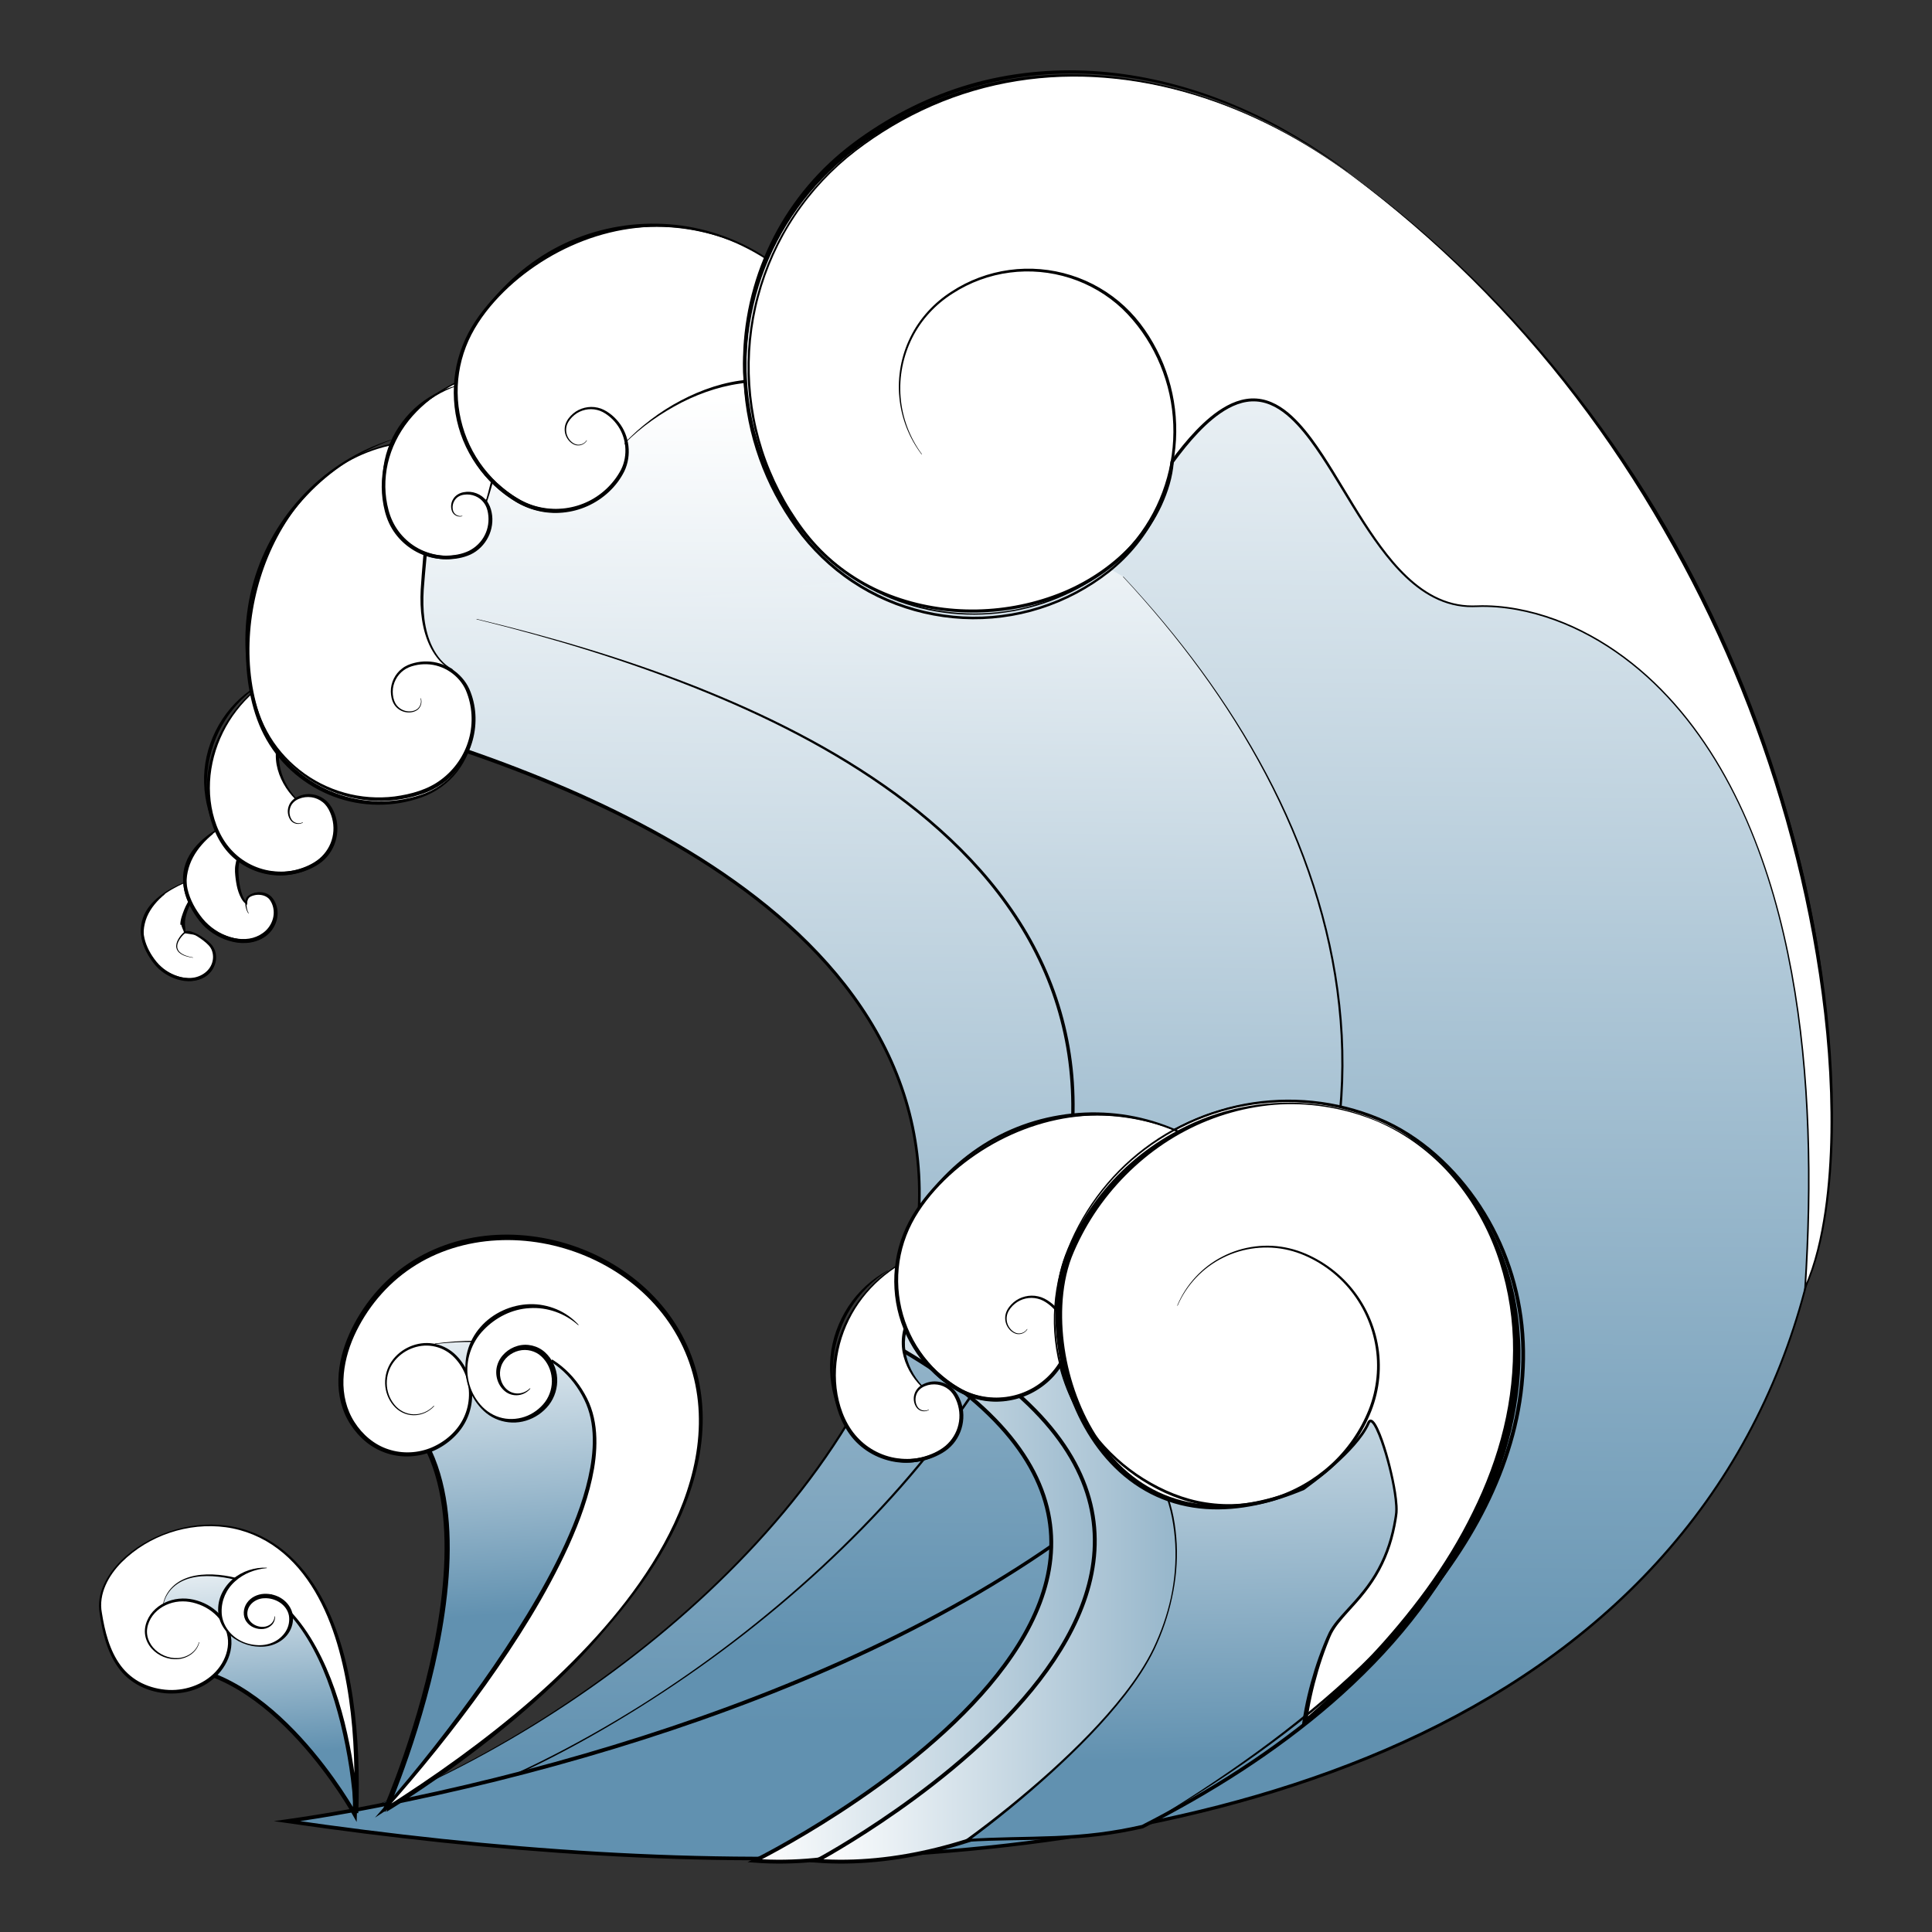 <?xml version="1.0" encoding="utf-8"?>
<!-- Generator: Adobe Illustrator 15.1.0, SVG Export Plug-In  -->
<!DOCTYPE svg PUBLIC "-//W3C//DTD SVG 1.0//EN" "http://www.w3.org/TR/2001/REC-SVG-20010904/DTD/svg10.dtd">
<svg version="1.0"
	 xmlns="http://www.w3.org/2000/svg" xmlns:xlink="http://www.w3.org/1999/xlink" xmlns:a="http://ns.adobe.com/AdobeSVGViewerExtensions/3.0/"
	 x="0px" y="0px" width="500px" height="500px" viewBox="-25.616 -18.204 500 500"
	 overflow="visible" enable-background="new -25.616 -18.204 500 500" xml:space="preserve">
<rect x="-25.616" y="-18.204" width="500" height="500" fill="#333333" stroke="none"/>
<defs>
</defs>
<path fill="#FFFFFF" d="M29.043,226.709c-1.011-1.414-3.906-3.052-3.906-3.052l-2.919-0.53l-0.32-2.052
	c-0.271-5.387,6.816-13.151,6.816-13.151c-23.549,6.601-17.905,18.52-13.983,23.229c3.09,3.711,9.166,5.684,13.094,2.876
	C30.183,232.345,30.728,229.067,29.043,226.709z"/>
<path d="M29.011,226.733c-0.501-0.656-1.163-1.171-1.829-1.658c-0.668-0.486-1.379-0.922-2.108-1.307l0.04,0.015l-2.929-0.472
	l-0.11-0.018l-0.041-0.138c-0.199-0.669-0.604-1.345-0.733-2.025l-0.25-0.015v-0.022c0-1.34,0.531-2.622,0.979-3.821
	c0.456-1.204,1.17-2.341,1.838-3.423c1.337-2.164,2.952-4.167,4.661-6.038l0.2,0.275c-4.533,1.24-9.081,2.902-12.753,5.874
	c-1.805,1.479-3.346,3.345-4.048,5.547c-0.726,2.196-0.484,4.596,0.334,6.74c0.408,1.078,0.957,2.106,1.599,3.07
	c0.643,0.958,1.374,1.888,2.22,2.629c1.69,1.53,3.845,2.593,6.102,2.92c2.225,0.367,4.686-0.117,6.333-1.731
	c0.796-0.812,1.308-1.92,1.408-3.082C30.011,228.891,29.683,227.7,29.011,226.733z M29.075,226.687
	c1.449,1.921,1.37,4.842-0.25,6.729c-0.811,0.954-1.902,1.593-3.086,1.963c-1.186,0.356-2.446,0.431-3.666,0.278
	c-2.439-0.341-4.73-1.449-6.558-3.084c-0.919-0.844-1.648-1.808-2.313-2.821c-0.658-1.017-1.218-2.101-1.634-3.244
	c-0.854-2.271-1.018-4.874-0.183-7.186c0.815-2.322,2.484-4.208,4.369-5.66c1.903-1.454,4.021-2.579,6.203-3.518
	c2.186-0.935,4.432-1.718,6.712-2.382l0.536-0.156l-0.367,0.432c-1.62,1.904-3.093,3.953-4.331,6.116
	c-0.607,1.087-1.168,2.2-1.596,3.355c-0.422,1.151-0.71,2.362-0.66,3.549l-0.004-0.037c0.084,0.688,0.139,1.38,0.153,2.077
	l-0.15-0.154l2.908,0.589l0.025,0.005l0.015,0.01c0.708,0.448,1.395,0.918,2.066,1.415C27.924,225.47,28.58,226.005,29.075,226.687z
	"/>
<path d="M17.068,213.21c-1.987,1.604-3.668,3.568-4.646,5.862c-0.94,2.293-1.169,4.872-0.446,7.29
	c0.701,2.429,2.372,4.523,4.39,6.032c2.025,1.489,4.463,2.51,6.921,2.516c2.428,0.03,4.894-1.29,5.83-3.5
	c0.47-1.09,0.534-2.341,0.161-3.461c-0.343-1.152-1.303-1.97-2.294-2.752c-0.995-0.756-2.062-1.476-3.225-1.879
	c-0.576-0.183-1.21-0.312-1.621,0.111c-0.462,0.406-0.882,0.886-1.225,1.404c-0.339,0.519-0.61,1.098-0.663,1.705
	c-0.061,0.606,0.181,1.213,0.632,1.638c0.92,0.854,2.228,1.177,3.463,1.411l-0.013,0.078c-1.25-0.201-2.574-0.469-3.588-1.345
	c-0.5-0.436-0.804-1.121-0.754-1.799c0.038-0.677,0.313-1.302,0.651-1.859c0.346-0.559,0.758-1.068,1.249-1.515
	c0.221-0.238,0.645-0.42,0.987-0.412c0.354-0.008,0.69,0.06,1.011,0.149c1.277,0.389,2.4,1.069,3.459,1.823
	c0.527,0.385,1.033,0.795,1.506,1.269c0.499,0.491,0.858,1.075,1.113,1.719c0.516,1.288,0.436,2.771-0.096,4.031
	c-0.517,1.255-1.519,2.372-2.707,2.986c-1.185,0.664-2.552,0.966-3.886,0.928c-2.695-0.076-5.147-1.339-7.13-2.972
	c-1.979-1.657-3.623-3.738-4.575-6.172c-0.961-2.427-0.909-5.308,0.245-7.689c1.08-2.414,3.01-4.346,5.203-5.663L17.068,213.21z"/>
<path fill="#FFFFFF" d="M44.626,214.526c-1.27-1.776-3.741-2.187-5.517-0.917c-0.637,0.455-0.974,1.168-0.985,1.895
	c0,0-2.133-1.287-2.474-8.056c-0.341-6.769,8.563-16.523,8.563-16.523c-29.586,8.293-22.495,23.268-17.567,29.185
	c3.882,4.662,11.516,7.141,16.452,3.613C46.058,221.605,46.743,217.489,44.626,214.526z"/>
<path d="M44.586,214.557c-0.424-0.558-0.963-1.01-1.606-1.272c-0.632-0.276-1.336-0.366-2.015-0.285
	c-0.675,0.092-1.33,0.381-1.838,0.806c-0.508,0.421-0.785,1.066-0.77,1.703l0.011,0.457l-0.367-0.261
	c-0.567-0.402-0.872-0.9-1.181-1.422c-0.292-0.523-0.523-1.073-0.714-1.632c-0.39-1.119-0.585-2.282-0.74-3.439
	c-0.132-1.144-0.276-2.352-0.062-3.549c0.182-1.185,0.542-2.316,0.979-3.405c0.876-2.18,2.107-4.169,3.427-6.069
	c1.333-1.896,2.777-3.699,4.345-5.405l0.213,0.345c-5.695,1.558-11.428,3.647-16.041,7.38c-2.273,1.854-4.199,4.215-5.08,6.976
	c-0.917,2.751-0.633,5.768,0.4,8.463c0.513,1.354,1.199,2.646,2.005,3.856c0.808,1.203,1.725,2.372,2.788,3.304
	c2.124,1.922,4.831,3.257,7.665,3.668c2.795,0.461,5.887-0.147,7.956-2.175c1-1.022,1.644-2.413,1.77-3.873
	C45.843,217.266,45.431,215.77,44.586,214.557z M44.666,214.497c1.821,2.413,1.722,6.084-0.313,8.455
	c-1.019,1.198-2.39,2.001-3.877,2.466c-1.49,0.448-3.073,0.541-4.606,0.35c-3.065-0.428-5.943-1.82-8.239-3.875
	c-1.155-1.06-2.071-2.271-2.907-3.544c-0.826-1.276-1.53-2.639-2.053-4.076c-1.07-2.853-1.29-6.12-0.246-9.033
	c1.025-2.924,3.142-5.276,5.505-7.104c2.391-1.828,5.052-3.241,7.792-4.42c2.746-1.175,5.568-2.158,8.433-2.992l0.678-0.197
	l-0.465,0.543c-1.485,1.734-2.856,3.582-4.105,5.492c-1.243,1.915-2.351,3.919-3.19,6.011c-0.408,1.049-0.736,2.128-0.891,3.221
	c-0.167,1.084-0.071,2.19,0.02,3.329c0.103,1.127,0.296,2.241,0.579,3.323c0.145,0.54,0.326,1.069,0.562,1.568
	c0.229,0.484,0.544,0.999,0.902,1.292l-0.356,0.195c0.031-0.77,0.425-1.513,1.033-1.949c0.599-0.442,1.307-0.667,2.021-0.752
	c0.716-0.068,1.449,0.045,2.099,0.347C43.696,213.43,44.257,213.93,44.666,214.497z"/>
<path d="M29.581,197.566c-2.128,1.726-3.982,3.761-5.244,6.123c-1.259,2.356-1.847,5.033-1.648,7.688
	c0.092,1.329,0.41,2.649,0.908,3.905c0.515,1.249,1.225,2.423,2.074,3.483c1.719,2.11,3.942,3.799,6.411,4.869
	c2.445,1.073,5.207,1.566,7.724,0.874c1.24-0.343,2.424-0.989,3.343-1.853c0.923-0.871,1.587-2.011,1.896-3.238
	c0.304-1.228,0.225-2.548-0.27-3.718c-0.125-0.291-0.27-0.576-0.445-0.843c-0.046-0.092-0.192-0.26-0.284-0.386
	c-0.106-0.093-0.18-0.199-0.306-0.29c-0.462-0.387-1.052-0.633-1.674-0.741c-0.622-0.112-1.28-0.098-1.906,0.062
	c-0.315,0.07-0.618,0.189-0.909,0.328c-0.296,0.157-0.559,0.287-0.709,0.543c-0.329,0.507-0.391,1.215-0.344,1.871
	c0.057,0.663,0.21,1.342,0.561,1.918l-0.082,0.057c-0.415-0.569-0.63-1.253-0.748-1.943c-0.098-0.688-0.126-1.434,0.236-2.131
	c0.184-0.366,0.552-0.582,0.844-0.762c0.315-0.179,0.646-0.334,0.994-0.438c0.691-0.226,1.432-0.297,2.167-0.216
	c0.735,0.072,1.465,0.35,2.08,0.814c0.157,0.104,0.303,0.268,0.451,0.404c0.116,0.146,0.207,0.229,0.343,0.429
	c0.214,0.298,0.396,0.619,0.556,0.951c0.645,1.33,0.795,2.891,0.457,4.328c-0.319,1.444-1.102,2.771-2.178,3.776
	c-1.091,1.007-2.419,1.659-3.822,2.022c-2.835,0.714-5.792,0.058-8.262-1.212c-2.488-1.284-4.644-3.125-6.363-5.284
	c-1.728-2.143-3.07-4.692-3.483-7.501c-0.224-1.398-0.127-2.838,0.148-4.226c0.308-1.386,0.856-2.706,1.555-3.927
	c1.415-2.441,3.517-4.406,5.872-5.822L29.581,197.566z"/>
<linearGradient id="SVGID_1_" gradientUnits="userSpaceOnUse" x1="414.726" y1="372.447" x2="411.674" y2="15.482" gradientTransform="matrix(1 0 0 -1 -206 457.592)">
	<stop  offset="0" style="stop-color:#FFFFFF"/>
	<stop  offset="1" style="stop-color:#6191B0"/>
</linearGradient>
<path fill="url(#SVGID_1_)" d="M61.143,453.101c400.575,15.924,290.986-320.982,290.986-320.982
	C79.051-23.975,49.718,163.025,49.718,163.025C330.385,231.025,189.051,407.692,61.143,453.101z"/>
<path d="M61.394,453.057c22.048,0.803,44.14,0.601,66.142-0.974c22.077-1.562,44.083-4.535,65.642-9.55
	c21.539-5.02,42.659-12.106,62.435-22.027c19.759-9.896,38.113-22.727,53.637-38.475c15.544-15.719,28.06-34.371,36.995-54.593
	c8.979-20.224,14.477-41.897,17.209-63.841c2.732-21.967,2.765-44.229,0.778-66.271c-0.99-11.025-2.52-22.001-4.552-32.883
	c-2.052-10.872-4.493-21.695-7.744-32.264l0.092,0.113c-26.089-14.847-52.966-28.414-80.917-39.381
	c-13.972-5.472-28.213-10.279-42.724-14.083c-14.505-3.797-29.297-6.577-44.237-7.8c-14.923-1.208-30.039-0.785-44.733,2.121
	c-14.672,2.887-28.887,8.396-41.317,16.734c-12.453,8.293-22.996,19.334-31.052,31.928c-4.038,6.295-7.487,12.966-10.331,19.885
	c-2.815,6.915-5.152,14.093-6.509,21.404l-0.373-0.558c18.484,4.49,36.795,9.793,54.632,16.45
	c17.817,6.66,35.228,14.619,51.359,24.778c8.048,5.09,15.76,10.744,22.846,17.126c7.078,6.377,13.536,13.493,18.874,21.408
	c5.344,7.899,9.523,16.621,12.078,25.825c2.573,9.196,3.486,18.836,2.839,28.353c-0.633,9.524-2.775,18.909-5.978,27.879
	c-3.207,8.977-7.454,17.557-12.391,25.693c-9.906,16.284-22.454,30.827-36.301,43.853c-13.886,13.012-29.159,24.513-45.35,34.485
	C96.313,438.303,79.235,446.715,61.394,453.057z M61.126,453.054c17.898-6.407,35.013-14.909,51.165-24.904
	c16.146-10.014,31.349-21.562,45.183-34.579c13.799-13.025,26.292-27.562,36.135-43.807c4.906-8.118,9.12-16.671,12.294-25.607
	c3.171-8.93,5.282-18.26,5.894-27.716c0.626-9.447-0.297-19.003-2.864-28.116c-2.548-9.119-6.706-17.758-12.023-25.587
	c-5.311-7.846-11.736-14.902-18.784-21.23c-7.056-6.332-14.739-11.945-22.762-16.999c-16.08-10.088-33.451-17.993-51.234-24.604
	c-17.808-6.591-36.071-11.917-54.527-16.396l-0.456-0.111l0.083-0.447c1.389-7.46,3.738-14.641,6.581-21.624
	c2.869-6.97,6.348-13.691,10.422-20.036c8.127-12.692,18.771-23.83,31.341-32.193c12.547-8.407,26.888-13.955,41.663-16.854
	c14.799-2.92,29.999-3.334,44.987-2.115c15.008,1.215,29.836,4.094,44.366,7.938c14.534,3.86,28.785,8.724,42.758,14.25
	c27.946,11.086,54.815,24.709,80.882,39.627l0.069,0.04l0.021,0.074c3.24,10.611,5.659,21.438,7.69,32.328
	c2,10.897,3.521,21.883,4.56,32.913c2.046,22.058,2.072,44.349-0.607,66.364c-2.679,21.993-8.132,43.739-17.096,64.055
	c-8.918,20.312-21.44,39.076-37.021,54.905c-15.532,15.893-34.027,28.727-53.875,38.604c-19.868,9.908-41.058,16.962-62.649,21.938
	c-21.611,4.974-43.651,7.896-65.753,9.408c-22.113,1.481-44.301,1.52-66.429,0.581l-0.255-0.012L61.126,453.054z"/>
<path fill="#FFFFFF" d="M59.725,190.833c-1.789-3.042-5.705-4.057-8.747-2.268l0,0c0,0-6.594-6.206-4.35-14.754
	c1.982-7.551,11.09-22.119,11.09-22.119c-28,7.333-34.355,33.336-26.071,47.419c4.97,8.449,15.849,11.271,24.299,6.3
	C61.015,202.429,62.707,195.902,59.725,190.833z"/>
<path d="M59.682,190.857c-0.849-1.433-2.278-2.489-3.883-2.885c-1.602-0.418-3.354-0.13-4.735,0.738l-0.11,0.069l-0.092-0.092
	c-2.447-2.428-4.25-5.549-4.894-9.002c-0.301-1.723-0.278-3.509,0.065-5.23c0.349-1.721,0.974-3.341,1.634-4.923
	c1.347-3.16,2.906-6.206,4.57-9.189c1.671-2.98,3.415-5.912,5.243-8.799l0.308,0.419c-4.306,1.063-8.493,2.694-12.295,5
	c-3.804,2.292-7.206,5.271-9.908,8.79c-5.407,7.013-7.977,16.242-6.454,24.923c0.759,4.294,2.521,8.533,5.608,11.59
	c3.042,3.083,7.288,4.94,11.626,5.087c2.166,0.103,4.355-0.199,6.417-0.908c2.053-0.717,4.077-1.698,5.547-3.318
	c1.479-1.596,2.463-3.681,2.706-5.878C61.274,195.051,60.797,192.781,59.682,190.857z M59.768,190.807
	c2.369,3.844,1.941,9.171-1.061,12.655c-1.475,1.777-3.543,2.933-5.649,3.751c-2.136,0.801-4.433,1.199-6.727,1.142
	c-4.587-0.136-9.104-2.071-12.341-5.343c-1.62-1.634-2.878-3.601-3.817-5.669c-0.946-2.074-1.581-4.276-1.949-6.513
	c-1.437-8.997,1.431-18.349,7.042-25.326c2.782-3.528,6.248-6.472,10.06-8.816c3.816-2.351,8.008-4.053,12.322-5.266l0.675-0.189
	l-0.367,0.609c-1.752,2.913-3.432,5.877-5.029,8.877c-1.587,3.004-3.15,6.028-4.444,9.153c-0.635,1.566-1.231,3.146-1.602,4.76
	c-0.354,1.614-0.409,3.293-0.156,4.932c0.48,3.282,2.085,6.427,4.371,8.878l-0.201-0.023c1.5-0.844,3.313-1.054,4.951-0.618
	C57.486,188.231,58.932,189.342,59.768,190.807z"/>
<path d="M42.172,158.657c-3.877,2.494-7.195,5.791-9.596,9.667c-2.427,3.858-3.919,8.269-4.445,12.785
	c-0.543,4.51-0.101,9.2,1.536,13.495c0.803,2.144,1.851,4.225,3.218,6.052c1.37,1.832,3.145,3.34,5.112,4.471
	c3.954,2.254,8.745,2.888,13.098,1.764c2.161-0.575,4.278-1.505,5.972-2.909c1.669-1.422,2.885-3.376,3.363-5.525
	c0.506-2.144,0.249-4.435-0.636-6.45c-0.451-1.02-1.032-1.929-1.884-2.603c-0.832-0.681-1.858-1.128-2.931-1.279
	c-1.071-0.148-2.19-0.026-3.201,0.4c-1.016,0.391-1.875,1.15-2.24,2.18c-0.373,1.01-0.288,2.204,0.293,3.149
	c0.556,0.934,1.91,1.306,2.909,0.734l0.051,0.086c-0.999,0.662-2.506,0.392-3.223-0.646c-0.697-0.987-0.895-2.315-0.508-3.487
	c0.358-1.19,1.34-2.135,2.454-2.614c1.097-0.518,2.349-0.722,3.565-0.577c1.216,0.138,2.397,0.614,3.372,1.37
	c0.994,0.739,1.715,1.812,2.219,2.886c1.039,2.181,1.297,4.721,0.766,7.078c-0.521,2.358-1.823,4.559-3.699,6.097
	c-0.938,0.782-1.984,1.359-3.062,1.861c-1.077,0.495-2.202,0.886-3.354,1.163c-4.611,1.131-9.632,0.289-13.604-2.206
	c-2.001-1.226-3.723-2.864-5.113-4.73c-1.373-1.892-2.384-3.992-3.26-6.139c-1.678-4.321-2.466-9.035-2.037-13.705
	c0.427-4.666,2.062-9.204,4.624-13.113c2.567-3.908,6.112-7.154,10.19-9.339L42.172,158.657z"/>
<path fill="#FFFFFF" d="M95.863,162.436c-1.965-5.73-2.479-4.91-4.562-7.41c0,0-8.96-3.658-7.583-21.667
	c1.377-18.009,4-37.333,4-37.333c-38-2.667-56.513,42.097-46.573,71.09c5.965,17.396,24.902,26.664,42.299,20.699
	C93.881,184.236,99.442,172.875,95.863,162.436z"/>
<path d="M95.815,162.452c-0.497-1.382-0.995-2.777-1.712-4.05c-0.358-0.639-0.825-1.195-1.358-1.698
	c-0.535-0.503-1.075-1.018-1.56-1.581l0.059,0.043c-2.393-1.179-4.095-3.315-5.321-5.596c-1.222-2.309-1.931-4.854-2.329-7.419
	c-0.395-2.572-0.473-5.181-0.337-7.77c0.157-2.584,0.372-5.142,0.585-7.711c0.426-5.133,1.007-10.25,1.586-15.366
	c0.603-5.114,1.279-10.217,1.999-15.317l0.27,0.331c-3.779-0.292-7.603-0.136-11.333,0.576c-3.729,0.716-7.351,1.981-10.725,3.729
	c-6.77,3.504-12.368,9-16.581,15.299c-4.223,6.323-7.112,13.494-8.707,20.907c-1.584,7.415-1.895,15.122-0.647,22.584
	c0.643,3.713,1.651,7.412,3.242,10.802c1.602,3.399,3.786,6.516,6.425,9.187c5.278,5.359,12.452,8.766,19.93,9.575
	c3.739,0.42,7.55,0.17,11.222-0.695c1.836-0.438,3.653-0.981,5.337-1.812c1.688-0.825,3.261-1.894,4.648-3.172
	c2.774-2.553,4.82-5.926,5.75-9.609C97.2,170.008,97.04,166.058,95.815,162.452z M95.91,162.419
	c1.265,3.61,1.467,7.592,0.552,11.319c-0.9,3.727-2.853,7.213-5.64,9.89c-1.389,1.34-2.973,2.483-4.69,3.377
	c-1.72,0.905-3.569,1.51-5.427,2.004c-3.733,0.979-7.648,1.273-11.499,0.908c-7.717-0.723-15.114-4.279-20.578-9.776
	c-2.741-2.742-4.986-5.976-6.606-9.495c-1.626-3.537-2.617-7.277-3.256-11.077c-1.248-7.608-0.822-15.423,0.877-22.898
	c1.708-7.477,4.721-14.669,9.026-21.014c4.294-6.338,10.023-11.76,16.822-15.321c6.78-3.595,14.594-5.095,22.249-4.604l0.309,0.02
	l-0.039,0.312c-0.638,5.103-1.197,10.218-1.751,15.332c-0.573,5.112-1.051,10.233-1.551,15.351
	c-0.239,2.558-0.481,5.126-0.663,7.677c-0.147,2.547-0.134,5.108,0.193,7.635c0.332,2.52,0.968,5.02,2.107,7.294
	c1.132,2.241,2.78,4.37,5.015,5.532l0.042,0.022l0.017,0.021c0.453,0.574,0.951,1.105,1.473,1.627
	c0.53,0.515,1.01,1.106,1.362,1.761C94.96,159.625,95.434,161.026,95.91,162.419z"/>
<path d="M75.661,95.667c-8.29,3.018-15.834,7.953-21.843,14.339c-6.033,6.366-10.491,14.173-13.02,22.558
	c-2.552,8.374-3.157,17.4-1.477,26.048c0.841,4.309,2.08,8.596,4.183,12.456c2.083,3.868,5,7.265,8.432,9.978
	c3.434,2.716,7.407,4.733,11.61,5.904c4.203,1.175,8.629,1.5,12.947,0.973c4.291-0.583,8.632-1.768,12.068-4.377
	c3.446-2.568,6.02-6.292,7.163-10.443c1.17-4.133,0.892-8.688-0.76-12.626c-1.716-3.896-5.771-6.642-10.073-6.773
	c-1.068-0.041-2.146,0.059-3.188,0.315c-1.052,0.251-2.045,0.63-2.89,1.276c-1.71,1.249-2.776,3.34-2.791,5.474
	c-0.004,1.056,0.202,2.158,0.708,3.07c0.521,0.912,1.416,1.609,2.44,1.899c1.009,0.285,2.194,0.208,3.083-0.365
	c0.886-0.595,1.304-1.807,0.954-2.843l0.095-0.032c0.399,1.062,0.012,2.365-0.928,3.044c-0.958,0.656-2.181,0.766-3.286,0.5
	c-1.111-0.276-2.112-0.998-2.721-1.986c-0.604-1.003-0.816-2.152-0.84-3.29c-0.024-2.287,1.079-4.564,2.917-5.958
	c0.904-0.719,2.01-1.161,3.095-1.437c1.096-0.29,2.237-0.416,3.373-0.392c4.57,0.059,8.979,2.906,10.916,7.096
	c1.849,4.174,2.085,8.938,0.889,13.302c-1.199,4.363-3.872,8.329-7.537,11.004c-1.821,1.344-3.878,2.374-6.026,3.048
	c-2.13,0.689-4.328,1.169-6.552,1.425c-8.911,1.07-18.137-1.729-25.011-7.385c-3.453-2.812-6.3-6.331-8.399-10.238
	c-1.049-1.954-1.891-4.021-2.544-6.133c-0.672-2.108-1.24-4.25-1.668-6.423c-1.716-8.68-1.449-17.793,1.021-26.349
	c2.46-8.553,7.084-16.461,13.26-22.853c6.174-6.401,13.949-11.207,22.365-13.903L75.661,95.667z"/>
<path fill="#FFFFFF" d="M100.922,113.54c-0.896-3.043-0.705-2.514-0.705-2.014s2.001-6.5,4.167-16s5.667-20,5.667-20
	c-31.5,5-39.549,25.01-35.408,39.092c2.485,8.449,11.35,13.285,19.799,10.801C99.511,123.925,102.413,118.607,100.922,113.54z"/>
<path d="M100.874,113.554l-0.387-1.199l-0.192-0.599c-0.031-0.1-0.065-0.199-0.104-0.296l-0.057-0.146l-0.029-0.069l-0.013-0.027
	c-0.003-0.007-0.004-0.004,0.004,0.008c-0.066-0.02,0.159,0.111,0.196,0.024c0.07-0.082,0.041-0.084,0.048-0.081l0.04,0.292
	c0.001,0.01,0.008,0.095,0.004,0.045c-0.014-0.08-0.103-0.132-0.163-0.127c-0.097,0.007-0.131,0.072-0.118,0.053
	c-0.006,0.004-0.013,0.019-0.009,0.011l0.01-0.022l0.049-0.136l0.182-0.594l0.333-1.21c0.43-1.619,0.829-3.249,1.218-4.879
	c0.766-3.267,1.509-6.533,2.236-9.811c0.717-3.291,1.632-6.529,2.569-9.757c0.954-3.225,2.001-6.417,3.095-9.598l0.31,0.365
	c-8.206,1.17-16.403,3.708-23.216,8.526c-3.375,2.414-6.354,5.402-8.561,8.895c-2.205,3.484-3.649,7.446-4.069,11.531
	c-0.219,2.039-0.187,4.104,0.095,6.131c0.295,2.022,0.781,4.04,1.66,5.853c1.734,3.649,4.937,6.574,8.757,7.929
	c1.901,0.68,3.93,1.041,5.964,0.962c2.016-0.108,4.104-0.432,5.862-1.45c1.763-1.007,3.189-2.625,3.974-4.536
	C101.335,117.729,101.442,115.551,100.874,113.554z M100.97,113.524c1.28,4.029-0.444,8.8-4.105,11.108
	c-0.901,0.586-1.908,1.009-2.941,1.288c-1.026,0.291-2.085,0.479-3.155,0.546c-2.136,0.138-4.316-0.126-6.346-0.853
	c-4.06-1.427-7.545-4.505-9.355-8.433c-0.912-1.966-1.393-4.065-1.68-6.167c-0.273-2.11-0.287-4.251-0.04-6.361
	c0.503-4.22,2.046-8.294,4.399-11.802c2.354-3.515,5.447-6.477,8.908-8.842c6.947-4.774,15.136-7.292,23.352-8.76l0.447-0.08
	l-0.137,0.445c-1.972,6.406-3.772,12.872-5.375,19.368c-0.764,3.268-1.581,6.531-2.487,9.766c-0.447,1.62-0.906,3.236-1.391,4.846
	l-0.376,1.205l-0.207,0.603l-0.064,0.158l-0.024,0.049c-0.002,0.004-0.017,0.029-0.03,0.044c0.01-0.013-0.03,0.055-0.133,0.065
	c-0.067,0.012-0.158-0.055-0.175-0.138c-0.012-0.101,0-0.069-0.002-0.111l0.01-0.336c0.008-0.003-0.021-0.012,0.053-0.1
	c0.039-0.094,0.275,0.046,0.209,0.031c0.015,0.023,0.02,0.038,0.021,0.043l0.015,0.047l0.021,0.081l0.035,0.156
	c0.021,0.104,0.046,0.206,0.074,0.307l0.16,0.609L100.97,113.524z"/>
<linearGradient id="SVGID_2_" gradientUnits="userSpaceOnUse" x1="455.58" y1="365.305" x2="452.87" y2="48.29" gradientTransform="matrix(1 0 0 -1 -206 457.592)">
	<stop  offset="0" style="stop-color:#FFFFFF"/>
	<stop  offset="1" style="stop-color:#6191B0"/>
</linearGradient>
<path fill="url(#SVGID_2_)" d="M97.718,142.025c280.667,68,117.241,262.091-10.667,307.5
	c400.574,15.923,313.077-338.407,313.077-338.407"/>
<path d="M97.73,141.977c19.162,4.586,38.129,10.137,56.491,17.35c18.318,7.246,36.14,16.09,52.117,27.733
	c7.967,5.824,15.439,12.373,21.995,19.777c6.549,7.396,12.161,15.676,16.269,24.689c4.121,9,6.699,18.713,7.557,28.58
	c0.86,9.872,0.052,19.846-2.028,29.508c-2.079,9.672-5.4,19.044-9.547,28.002c-4.154,8.963-9.133,17.524-14.673,25.688
	c-11.105,16.33-24.385,31.093-38.868,44.464c-14.507,13.362-30.28,25.332-46.978,35.813c-16.691,10.478-34.356,19.505-52.938,26.156
	l-0.066-0.44c23.031,0.885,46.12,0.629,69.09-1.242c22.96-1.874,45.82-5.347,68.133-11.069c22.3-5.697,44.081-13.667,64.367-24.564
	c20.279-10.863,38.999-24.727,54.89-41.376c15.922-16.617,28.93-35.955,38.69-56.784c9.826-20.818,16.496-43.061,20.558-65.719
	c4.062-22.675,5.571-45.779,5.06-68.811c-0.267-11.519-1.023-23.027-2.273-34.483c-1.282-11.449-2.959-22.874-5.493-34.118
	l0.098-0.024c2.61,11.237,4.364,22.654,5.726,34.105c1.337,11.457,2.161,22.975,2.457,34.508c0.595,23.061-0.834,46.21-4.823,68.956
	c-3.993,22.728-10.593,45.072-20.401,66.011c-9.812,20.915-22.892,40.34-38.896,57.027c-15.976,16.721-34.785,30.635-55.147,41.53
	c-20.37,10.925-42.221,18.922-64.588,24.603c-22.391,5.662-45.303,9.062-68.3,10.859c-23.007,1.785-46.116,1.982-69.16,1.047
	l-1.171-0.048l1.104-0.394c18.559-6.592,36.225-15.562,52.924-25.99c16.675-10.483,32.375-22.519,46.824-35.896
	c14.421-13.394,27.625-28.172,38.65-44.481c5.5-8.154,10.438-16.699,14.547-25.632c4.104-8.928,7.378-18.257,9.416-27.866
	c2.038-9.599,2.81-19.489,1.931-29.26c-0.846-9.768-3.353-19.389-7.417-28.317c-4.045-8.942-9.587-17.173-16.075-24.54
	c-6.494-7.375-13.91-13.913-21.829-19.735c-15.881-11.643-33.639-20.521-51.909-27.806c-18.302-7.279-37.203-13.002-56.333-17.712
	L97.73,141.977z"/>
<path fill="#FFFFFF" d="M136.051,96.525c0,0,9.047-10.114,23.667-14.5c20-6,44,4.667,44,4.667
	c-34.667-70.667-90.838-46.25-106.576-20.57c-9.444,15.408-4.608,35.554,10.8,44.998c9.244,5.666,21.332,2.765,26.998-6.48
	C138.051,99.562,136.051,96.525,136.051,96.525z"/>
<path d="M136.014,96.493c2.062-2.253,4.382-4.254,6.811-6.104c2.433-1.848,5.017-3.502,7.727-4.926
	c5.399-2.851,11.327-4.89,17.464-5.415c6.117-0.591,12.287-0.097,18.3,1.017c6.022,1.128,11.907,2.868,17.575,5.241l-0.552,0.574
	c-4.142-8.438-8.986-16.58-15.026-23.803c-3.012-3.61-6.324-6.977-9.952-9.972c-3.638-2.979-7.597-5.579-11.835-7.621
	c-8.456-4.144-18.096-5.757-27.432-4.706c-9.352,1.019-18.357,4.549-26.112,9.817c-3.88,2.636-7.463,5.716-10.583,9.208
	c-3.108,3.493-5.78,7.412-7.441,11.763c-1.673,4.34-2.381,9.042-2.065,13.677c0.317,4.633,1.621,9.195,3.815,13.286
	c2.196,4.09,5.29,7.697,9.013,10.476c0.93,0.697,1.897,1.339,2.892,1.944c0.982,0.578,2.031,1.079,3.109,1.478
	c2.161,0.796,4.469,1.2,6.779,1.178c4.622-0.028,9.227-1.788,12.686-4.896c1.73-1.544,3.19-3.416,4.253-5.474
	c0.509-1.037,0.923-2.135,1.061-3.288c0.139-1.139,0.048-2.359-0.489-3.392l-0.019-0.036L136.014,96.493z M136.111,96.538
	c0.6,1.033,0.759,2.257,0.684,3.435c-0.084,1.2-0.423,2.377-0.928,3.465c-1.031,2.17-2.521,4.086-4.276,5.717
	c-3.519,3.26-8.261,5.165-13.079,5.268c-2.407,0.06-4.828-0.325-7.106-1.125c-1.141-0.403-2.236-0.904-3.297-1.507
	c-1.034-0.599-2.031-1.267-2.992-1.982c-3.846-2.856-7.051-6.57-9.329-10.787c-4.628-8.421-5.238-18.888-1.694-27.792
	c1.737-4.477,4.543-8.437,7.715-11.957c3.201-3.516,6.856-6.598,10.802-9.227c7.892-5.242,16.997-8.738,26.435-9.71
	c4.711-0.49,9.491-0.33,14.153,0.498c4.663,0.829,9.194,2.325,13.468,4.354c8.563,4.083,15.928,10.356,22.077,17.524
	c6.146,7.206,11.184,15.311,15.355,23.795l0.497,1.01l-1.049-0.436c-5.575-2.317-11.455-3.993-17.392-5.16
	c-5.946-1.133-12.04-1.651-18.065-1.1c-6.028,0.513-11.88,2.39-17.285,5.132C145.437,88.723,140.375,92.21,136.111,96.538z"/>
<path d="M92.658,81.667c-3.917,1.344-7.519,3.498-10.45,6.352c-2.951,2.831-5.206,6.344-6.654,10.156
	c-1.462,3.802-2.119,7.98-1.632,12.08c0.228,2.042,0.688,4.085,1.481,5.972c0.793,1.894,2.014,3.59,3.481,5
	c2.955,2.815,6.984,4.401,11.01,4.37c2.003-0.031,4.045-0.379,5.817-1.23c1.753-0.871,3.232-2.298,4.114-4.057
	c0.905-1.748,1.179-3.788,0.854-5.727c-0.168-0.984-0.472-1.894-1.061-2.662c-0.57-0.77-1.359-1.381-2.254-1.745
	c-0.894-0.362-1.889-0.502-2.857-0.355c-0.965,0.115-1.871,0.583-2.412,1.392c-0.543,0.791-0.734,1.842-0.439,2.79
	c0.274,0.928,1.364,1.551,2.358,1.275l0.028,0.096c-1.016,0.362-2.28-0.198-2.684-1.267c-0.396-1.016-0.283-2.225,0.312-3.169
	c0.574-0.967,1.644-1.584,2.725-1.761c1.075-0.215,2.218-0.122,3.253,0.272c1.037,0.387,1.969,1.063,2.66,1.94
	c0.711,0.866,1.111,1.968,1.317,3.018c0.434,2.138,0.101,4.419-0.881,6.368c-0.974,1.951-2.596,3.595-4.579,4.529
	c-1.989,0.912-4.149,1.233-6.275,1.234c-4.279-0.024-8.479-1.868-11.393-4.922c-1.477-1.51-2.615-3.32-3.42-5.253
	c-0.782-1.952-1.202-4.003-1.5-6.066c-0.52-4.133-0.193-8.419,1.198-12.405c1.388-3.981,3.813-7.583,6.907-10.431
	c3.1-2.844,6.908-4.894,10.946-5.889L92.658,81.667z"/>
<path d="M172.112,48.166c-7.477-4.388-15.938-7.011-24.536-7.563c-8.598-0.584-17.3,0.927-25.234,4.259
	c-7.94,3.307-15.157,8.498-20.655,15.184c-2.738,3.334-5.209,6.956-6.816,10.965c-1.625,3.999-2.371,8.335-2.277,12.632
	c0.093,4.301,1.052,8.573,2.797,12.488c1.742,3.918,4.266,7.472,7.368,10.413c3.127,2.884,6.741,5.431,10.867,6.398
	c4.101,1.002,8.53,0.621,12.389-1.111c3.861-1.7,7.135-4.761,9.084-8.476c1.875-3.735,1.418-8.523-1.173-11.862
	c-0.637-0.834-1.387-1.588-2.233-2.216c-0.848-0.639-1.756-1.155-2.773-1.391c-2.015-0.513-4.264-0.012-5.889,1.312
	c-0.802,0.658-1.507,1.503-1.882,2.457c-0.364,0.965-0.333,2.078,0.088,3.035c0.415,0.942,1.215,1.791,2.205,2.107
	c1.005,0.298,2.184-0.143,2.749-1.057l0.085,0.053c-0.554,0.968-1.784,1.491-2.887,1.204c-1.098-0.315-1.947-1.171-2.438-2.176
	c-0.487-1.015-0.567-2.226-0.2-3.306c0.381-1.087,1.12-1.967,1.967-2.698c1.718-1.451,4.134-2.042,6.343-1.522
	c1.111,0.235,2.139,0.796,3.028,1.446c0.907,0.649,1.717,1.434,2.41,2.31c2.818,3.5,3.423,8.625,1.461,12.717
	c-2.004,4.017-5.467,7.178-9.524,9.005c-4.058,1.824-8.736,2.283-13.059,1.181c-2.159-0.538-4.228-1.453-6.084-2.657
	c-1.856-1.183-3.596-2.547-5.182-4.072c-6.39-6.083-10.044-14.826-10.062-23.574c-0.031-4.377,0.853-8.736,2.499-12.772
	c0.824-2.018,1.863-3.95,3.054-5.768c1.177-1.828,2.443-3.601,3.82-5.285c5.501-6.734,12.57-12.24,20.598-15.726
	c8.019-3.492,16.906-4.94,25.615-4.262c8.714,0.67,17.223,3.553,24.532,8.243L172.112,48.166z"/>
<linearGradient id="SVGID_3_" gradientUnits="userSpaceOnUse" x1="453.724" y1="29.172" x2="456.711" y2="428.351" gradientTransform="matrix(1 0 0 -1 -206 457.592)">
	<stop  offset="0" style="stop-color:#6191B0"/>
	<stop  offset="1" style="stop-color:#FFFFFF"/>
</linearGradient>
<path fill="url(#SVGID_3_)" d="M212.93,100.36c-9.556-12.812-6.915-30.945,5.897-40.5c16.016-11.943,38.681-8.643,50.624,7.373
	c14.93,20.019,10.804,48.351-9.216,63.279c-25.024,18.662-60.438,13.505-79.101-11.52c-23.326-31.28-16.88-75.548,14.4-98.875
	c39.1-29.159,88.561-22.244,127.595,7.004C496.623,157.12,556.051,527.025,48.644,453.101c0,0,213.416-27.586,263.383-146.673
	c19.657-46.854,12.357-111.735-46.977-175.402"/>
<path d="M212.89,100.391c-4.075-5.395-6.153-12.259-5.742-19.019c0.364-6.758,3.177-13.366,7.85-18.283
	c2.324-2.473,5.099-4.485,8.058-6.121c2.967-1.631,6.164-2.849,9.471-3.589c6.613-1.494,13.641-1.081,20.044,1.166
	c6.412,2.226,12.163,6.314,16.379,11.639c4.203,5.323,7.193,11.596,8.662,18.221c1.472,6.622,1.44,13.574-0.101,20.183
	c-1.521,6.613-4.554,12.874-8.802,18.168c-2.126,2.646-4.551,5.051-7.207,7.163c-2.661,2.097-5.521,3.95-8.511,5.545
	c-5.991,3.174-12.555,5.276-19.285,6.13c-13.458,1.767-27.516-1.484-38.806-9.044c-5.658-3.749-10.61-8.555-14.589-14.044
	c-3.992-5.484-7.206-11.529-9.483-17.918c-4.585-12.772-5.352-26.868-2.248-40.079c3.061-13.22,10.011-25.526,19.82-34.92
	c4.895-4.713,10.484-8.629,16.321-12.053c5.861-3.396,12.087-6.167,18.547-8.21C236.191,1.216,250,0.117,263.433,1.739
	c13.454,1.604,26.52,5.825,38.598,11.887c6.045,3.031,11.853,6.525,17.39,10.402c5.523,3.903,10.807,8.104,15.985,12.437
	c10.335,8.69,20.052,18.106,29.141,28.087c18.166,19.976,33.847,42.189,46.719,65.912c12.857,23.725,22.906,49.013,29.32,75.238
	c6.397,26.192,9.095,53.445,6.421,80.347c-1.335,13.433-4.031,26.746-8.234,39.584c-4.193,12.838-9.908,25.187-17.061,36.649
	c-7.145,11.468-15.716,22.038-25.388,31.469c-9.671,9.44-20.422,17.748-31.859,24.934c-22.909,14.393-48.391,24.299-74.497,31.095
	c-26.153,6.797-53.027,10.496-79.955,12.252c-26.946,1.738-53.99,1.501-80.932-0.068c-26.946-1.579-53.801-4.501-80.506-8.384
	l-3.33-0.484l3.337-0.468c10.403-1.457,20.761-3.394,31.06-5.529c10.299-2.149,20.544-4.563,30.722-7.232
	c20.352-5.345,40.449-11.695,60.068-19.297c19.603-7.621,38.774-16.438,56.944-27.041c18.142-10.601,35.346-22.991,50.248-37.84
	c14.875-14.804,27.349-32.259,35.095-51.83c7.76-19.546,10.27-41.025,8-61.909c-2.229-20.932-9.08-41.217-18.874-59.812
	c-9.808-18.635-22.518-35.649-36.83-51.073l0.072-0.068c14.377,15.375,27.165,32.353,37.062,50.981
	c9.896,18.584,16.818,38.912,19.093,59.917c2.318,20.954-0.151,42.538-7.913,62.206c-7.745,19.686-20.246,37.249-35.15,52.142
	c-14.933,14.939-32.17,27.404-50.343,38.071c-18.205,10.657-37.389,19.573-57.044,27.185c-19.662,7.612-39.794,13.968-60.179,19.315
	c-10.195,2.67-20.456,5.085-30.772,7.235c-10.322,2.138-20.678,4.071-31.134,5.533l0.008-0.952
	c26.68,3.889,53.508,6.813,80.422,8.398c26.909,1.575,53.916,1.818,80.817,0.092c26.885-1.737,53.696-5.455,79.801-12.163
	c26.055-6.728,51.48-16.557,74.342-30.855c11.414-7.141,22.146-15.397,31.8-24.785c9.655-9.382,18.224-19.896,25.359-31.315
	c7.146-11.416,12.858-23.719,17.059-36.515c4.209-12.798,6.918-26.074,8.27-39.478c2.706-26.841,0.053-54.058-6.303-80.229
	c-6.391-26.202-16.519-51.434-29.388-75.11c-12.896-23.67-28.596-45.824-46.766-65.732c-9.089-9.952-18.805-19.332-29.129-27.987
	c-5.17-4.312-10.462-8.504-15.961-12.376c-5.517-3.851-11.303-7.318-17.319-10.324C289.695,8.239,276.7,4.066,263.344,2.496
	c-13.337-1.589-27.025-0.474-39.824,3.618c-6.398,2.034-12.563,4.79-18.366,8.165c-5.78,3.402-11.313,7.293-16.134,11.952
	c-9.675,9.282-16.576,21.405-19.617,34.47c-3.089,13.05-2.354,26.987,2.16,39.625c2.241,6.321,5.415,12.311,9.351,17.737
	c3.927,5.436,8.801,10.18,14.383,13.892c11.135,7.481,25.021,10.719,38.327,8.993c6.654-0.833,13.147-2.901,19.078-6.031
	c2.962-1.575,5.787-3.398,8.426-5.471c2.625-2.081,5.021-4.449,7.124-7.058c4.201-5.22,7.206-11.396,8.719-17.927
	c1.532-6.526,1.574-13.396,0.131-19.944c-1.44-6.549-4.389-12.76-8.536-18.029c-4.156-5.255-9.812-9.309-16.138-11.538
	c-6.318-2.246-13.27-2.685-19.825-1.232c-3.278,0.719-6.451,1.913-9.399,3.518c-2.944,1.612-5.703,3.596-8.012,6.034
	c-4.65,4.853-7.471,11.396-7.86,18.111c-0.436,6.716,1.6,13.555,5.641,18.95L212.89,100.391z"/>
<linearGradient id="SVGID_4_" gradientUnits="userSpaceOnUse" x1="375.718" y1="74.256" x2="516.325" y2="74.256" gradientTransform="matrix(1 0 0 -1 -206 457.592)">
	<stop  offset="0" style="stop-color:#FFFFFF"/>
	<stop  offset="1" style="stop-color:#6191B0"/>
</linearGradient>
<path fill="url(#SVGID_4_)" stroke="#000000" stroke-miterlimit="10" d="M197.051,325.359c0,0,38-45.334,96-6.667
	s-42,150.667-123.333,144.667C169.718,463.359,322.384,388.026,197.051,325.359z"/>
<linearGradient id="SVGID_5_" gradientUnits="userSpaceOnUse" x1="391.718" y1="74.553" x2="532.325" y2="74.553" gradientTransform="matrix(1 0 0 -1 -206 457.592)">
	<stop  offset="0" style="stop-color:#FFFFFF"/>
	<stop  offset="1" style="stop-color:#6191B0"/>
</linearGradient>
<path fill="url(#SVGID_5_)" stroke="#000000" stroke-miterlimit="10" d="M207.051,322.692c0,0,44-42.667,102-4
	s-42,150.667-123.333,144.667C185.718,463.359,332.384,385.359,207.051,322.692z"/>
<path fill="#FFFFFF" d="M221.725,342.833c-1.789-3.042-5.705-4.057-8.747-2.268l0,0c0,0-6.594-6.206-4.351-14.754
	c1.982-7.551,11.09-22.119,11.09-22.119c-28,7.334-34.354,33.337-26.07,47.42c4.97,8.449,15.849,11.271,24.299,6.3
	C223.015,354.429,224.707,347.902,221.725,342.833z"/>
<path d="M221.682,342.857c-0.849-1.433-2.278-2.489-3.883-2.885c-1.602-0.418-3.354-0.131-4.735,0.737l-0.11,0.069l-0.092-0.092
	c-2.447-2.428-4.25-5.55-4.894-9.002c-0.301-1.724-0.278-3.509,0.065-5.23c0.349-1.721,0.974-3.342,1.634-4.923
	c1.347-3.16,2.906-6.206,4.57-9.189c1.671-2.98,3.415-5.913,5.243-8.8l0.308,0.419c-4.306,1.063-8.493,2.694-12.295,5.001
	c-3.804,2.292-7.206,5.271-9.908,8.79c-5.407,7.013-7.976,16.242-6.454,24.923c0.759,4.294,2.521,8.533,5.608,11.59
	c3.042,3.083,7.288,4.94,11.626,5.087c2.166,0.103,4.355-0.199,6.417-0.908c2.053-0.717,4.077-1.698,5.547-3.318
	c1.479-1.596,2.463-3.681,2.706-5.878C223.274,347.051,222.798,344.781,221.682,342.857z M221.768,342.807
	c2.369,3.844,1.941,9.171-1.061,12.654c-1.475,1.777-3.543,2.933-5.649,3.751c-2.136,0.801-4.434,1.199-6.727,1.142
	c-4.587-0.136-9.104-2.071-12.341-5.343c-1.62-1.634-2.878-3.601-3.817-5.669c-0.946-2.074-1.581-4.276-1.949-6.513
	c-1.437-8.997,1.431-18.35,7.042-25.326c2.782-3.528,6.248-6.472,10.06-8.816c3.817-2.351,8.008-4.054,12.322-5.266l0.675-0.19
	l-0.367,0.609c-1.752,2.913-3.432,5.877-5.029,8.878c-1.588,3.004-3.151,6.027-4.445,9.153c-0.635,1.565-1.231,3.146-1.602,4.76
	c-0.354,1.614-0.409,3.293-0.156,4.932c0.48,3.282,2.085,6.428,4.371,8.879l-0.201-0.022c1.5-0.845,3.313-1.055,4.951-0.618
	C219.486,340.231,220.932,341.341,221.768,342.807z"/>
<path d="M204.173,310.657c-3.877,2.493-7.195,5.791-9.596,9.667c-2.427,3.858-3.919,8.269-4.445,12.785
	c-0.543,4.509-0.101,9.199,1.537,13.495c0.803,2.143,1.85,4.225,3.218,6.052c1.37,1.831,3.144,3.34,5.111,4.471
	c3.954,2.254,8.745,2.888,13.098,1.764c2.161-0.575,4.278-1.504,5.972-2.909c1.669-1.422,2.885-3.376,3.363-5.525
	c0.506-2.144,0.249-4.435-0.636-6.449c-0.451-1.02-1.032-1.93-1.884-2.604c-0.832-0.681-1.857-1.129-2.931-1.279
	c-1.072-0.148-2.19-0.025-3.201,0.399c-1.016,0.391-1.875,1.15-2.24,2.18c-0.373,1.011-0.288,2.204,0.293,3.149
	c0.556,0.935,1.91,1.307,2.909,0.734l0.051,0.086c-0.999,0.662-2.507,0.392-3.223-0.646c-0.696-0.987-0.895-2.316-0.508-3.487
	c0.359-1.19,1.34-2.136,2.454-2.614c1.097-0.518,2.35-0.722,3.565-0.576c1.216,0.139,2.397,0.614,3.373,1.37
	c0.994,0.739,1.715,1.812,2.218,2.886c1.039,2.182,1.297,4.721,0.766,7.078c-0.521,2.359-1.823,4.559-3.699,6.097
	c-0.938,0.783-1.984,1.359-3.062,1.861c-1.077,0.496-2.202,0.887-3.354,1.163c-4.611,1.131-9.632,0.289-13.604-2.206
	c-2.001-1.226-3.723-2.864-5.113-4.731c-1.372-1.892-2.383-3.991-3.259-6.138c-1.678-4.321-2.467-9.035-2.037-13.705
	c0.427-4.666,2.062-9.204,4.624-13.113c2.567-3.908,6.112-7.154,10.19-9.339L204.173,310.657z"/>
<linearGradient id="SVGID_6_" gradientUnits="userSpaceOnUse" x1="501.365" y1="20.73" x2="498.281" y2="160.335" gradientTransform="matrix(1 0 0 -1 -206 457.592)">
	<stop  offset="0" style="stop-color:#6191B0"/>
	<stop  offset="1" style="stop-color:#FFFFFF"/>
</linearGradient>
<path fill="url(#SVGID_6_)" d="M331.638,271.61c-31.146-13.254-67.143,1.252-80.396,32.399
	c-10.422,24.492,0.622,52.719,24.665,63.744c0,0,8.006,17.291-2.675,40.281c-10.681,22.99-48.588,50.065-48.588,50.065
	c16.407-1.075,27.907,0.425,45.407-3.575C402.551,387.025,367.25,286.764,331.638,271.61z"/>
<path d="M331.619,271.657c-6.596-2.781-13.674-4.404-20.815-4.743c-7.142-0.344-14.333,0.591-21.146,2.723
	c-13.648,4.229-25.676,13.405-33.271,25.465c-3.791,6.017-6.642,12.667-7.901,19.663c-1.262,6.988-0.955,14.258,0.896,21.125
	c1.831,6.872,5.198,13.33,9.774,18.784c4.575,5.457,10.375,9.877,16.85,12.866l0.085,0.039l0.03,0.076
	c1.775,4.379,2.551,9.047,2.797,13.712c0.216,4.673-0.212,9.367-1.214,13.929c-0.969,4.57-2.52,9.011-4.504,13.238
	c-2.021,4.226-4.646,8.122-7.488,11.819c-5.725,7.386-12.337,14.021-19.219,20.309c-6.908,6.271-14.114,12.2-21.636,17.737
	l-0.236-0.661c7.606-0.541,15.23-0.473,22.812-0.775c3.792-0.155,7.573-0.438,11.332-0.904c3.759-0.466,7.492-1.134,11.185-1.977
	l-0.105,0.038c17.41-8.894,34.091-19.39,48.851-32.229c7.367-6.416,14.232-13.422,20.304-21.069
	c6.083-7.637,11.31-15.951,15.463-24.78c4.134-8.833,7.081-18.241,8.512-27.9c1.438-9.652,1.362-19.546-0.359-29.166
	c-1.727-9.61-5.061-18.973-10.116-27.35c-2.532-4.179-5.498-8.11-8.957-11.569C340.082,276.612,336.118,273.601,331.619,271.657z
	 M331.658,271.564c4.526,1.922,8.525,4.92,12.018,8.354c3.494,3.45,6.497,7.378,9.066,11.558
	c5.131,8.379,8.541,17.763,10.338,27.413c1.798,9.66,1.965,19.616,0.591,29.353c-1.362,9.743-4.258,19.253-8.354,28.195
	c-4.08,8.961-9.441,17.298-15.548,24.994c-6.119,7.698-13.032,14.74-20.443,21.185c-14.847,12.892-31.598,23.411-49.065,32.315
	l-0.051,0.025l-0.055,0.013c-3.723,0.847-7.487,1.518-11.277,1.983c-3.79,0.476-7.602,0.727-11.41,0.864
	c-7.619,0.263-15.221,0.15-22.798,0.647l-1.26,0.083l1.024-0.744c7.52-5.463,14.76-11.345,21.688-17.555
	c6.897-6.239,13.519-12.832,19.252-20.159c2.847-3.669,5.475-7.536,7.495-11.715c1.993-4.195,3.557-8.603,4.543-13.145
	c0.969-4.544,1.364-9.21,1.121-13.846c-0.268-4.617-1.082-9.275-2.839-13.532l0.115,0.115c-6.555-2.977-12.45-7.407-17.118-12.903
	c-4.667-5.495-8.118-12.021-10.016-18.985c-1.918-6.959-2.274-14.347-1.031-21.466c1.201-7.148,4.197-13.886,8.083-19.937
	c3.91-6.059,8.901-11.408,14.659-15.729c5.754-4.327,12.27-7.624,19.146-9.72c6.877-2.094,14.117-2.978,21.286-2.577
	C317.986,267.044,325.074,268.729,331.658,271.564z"/>
<path fill="#FFFFFF" d="M250.051,326.525c0,0,9.047-10.113,23.667-14.5c20-6,44,4.666,44,4.666
	c-34.667-70.666-90.838-46.25-106.576-20.57c-9.444,15.408-4.608,35.555,10.8,44.998c9.244,5.666,21.332,2.765,26.998-6.48
	C252.051,329.562,250.051,326.525,250.051,326.525z"/>
<path d="M250.014,326.493c2.062-2.253,4.382-4.254,6.811-6.104c2.433-1.848,5.017-3.502,7.727-4.926
	c5.398-2.851,11.327-4.891,17.464-5.415c6.117-0.592,12.286-0.098,18.3,1.017c6.022,1.127,11.907,2.867,17.575,5.24l-0.553,0.574
	c-4.141-8.438-8.985-16.58-15.026-23.803c-3.012-3.609-6.324-6.977-9.951-9.973c-3.638-2.979-7.597-5.578-11.836-7.62
	c-8.455-4.144-18.096-5.757-27.432-4.706c-9.351,1.02-18.356,4.55-26.112,9.817c-3.88,2.636-7.462,5.716-10.583,9.207
	c-3.108,3.493-5.78,7.412-7.442,11.763c-1.672,4.341-2.38,9.043-2.064,13.677c0.317,4.633,1.621,9.195,3.815,13.286
	c2.195,4.09,5.29,7.696,9.013,10.476c0.929,0.697,1.897,1.34,2.892,1.944c0.981,0.577,2.031,1.079,3.109,1.478
	c2.16,0.797,4.469,1.2,6.778,1.178c4.622-0.027,9.228-1.788,12.686-4.896c1.729-1.545,3.189-3.416,4.253-5.475
	c0.509-1.036,0.922-2.134,1.061-3.287c0.139-1.139,0.048-2.358-0.489-3.392l-0.019-0.035L250.014,326.493z M250.111,326.538
	c0.6,1.033,0.759,2.258,0.684,3.436c-0.084,1.2-0.423,2.377-0.929,3.465c-1.031,2.17-2.521,4.087-4.275,5.717
	c-3.519,3.26-8.261,5.165-13.079,5.268c-2.408,0.06-4.829-0.324-7.107-1.125c-1.141-0.403-2.236-0.904-3.296-1.507
	c-1.034-0.6-2.032-1.268-2.992-1.981c-3.846-2.856-7.051-6.57-9.329-10.788c-4.628-8.421-5.237-18.888-1.694-27.792
	c1.737-4.477,4.543-8.437,7.715-11.956c3.201-3.517,6.855-6.599,10.802-9.228c7.892-5.242,16.997-8.738,26.434-9.71
	c4.712-0.49,9.491-0.33,14.153,0.498c4.662,0.828,9.194,2.325,13.468,4.354c8.563,4.083,15.929,10.355,22.076,17.523
	c6.146,7.205,11.184,15.311,15.354,23.795l0.497,1.01l-1.049-0.437c-5.575-2.316-11.455-3.992-17.393-5.159
	c-5.946-1.134-12.04-1.65-18.065-1.1c-6.028,0.513-11.88,2.39-17.284,5.132C259.437,318.723,254.375,322.21,250.111,326.538z"/>
<path d="M286.112,278.166c-7.478-4.388-15.938-7.011-24.536-7.563c-8.598-0.584-17.3,0.927-25.234,4.259
	c-7.94,3.307-15.157,8.497-20.655,15.184c-2.738,3.334-5.209,6.956-6.816,10.964c-1.626,3.999-2.372,8.335-2.277,12.633
	c0.093,4.3,1.052,8.572,2.797,12.488c1.741,3.918,4.266,7.472,7.367,10.412c3.127,2.885,6.741,5.431,10.867,6.398
	c4.101,1.003,8.53,0.621,12.389-1.11c3.861-1.7,7.135-4.761,9.084-8.476c1.876-3.735,1.419-8.523-1.172-11.862
	c-0.637-0.834-1.387-1.588-2.232-2.216c-0.848-0.639-1.756-1.154-2.773-1.391c-2.016-0.514-4.265-0.012-5.889,1.312
	c-0.802,0.657-1.508,1.503-1.882,2.457c-0.364,0.965-0.333,2.077,0.088,3.035c0.415,0.941,1.215,1.791,2.205,2.106
	c1.005,0.299,2.184-0.143,2.749-1.057l0.085,0.053c-0.554,0.968-1.784,1.491-2.887,1.204c-1.098-0.315-1.947-1.171-2.438-2.177
	c-0.487-1.014-0.567-2.226-0.2-3.306c0.382-1.087,1.12-1.967,1.967-2.697c1.718-1.451,4.134-2.043,6.344-1.522
	c1.111,0.234,2.139,0.796,3.028,1.445c0.906,0.649,1.716,1.435,2.41,2.311c2.818,3.499,3.422,8.624,1.46,12.717
	c-2.004,4.017-5.467,7.179-9.524,9.005c-4.058,1.824-8.736,2.283-13.059,1.181c-2.159-0.538-4.228-1.452-6.084-2.657
	c-1.856-1.183-3.596-2.548-5.182-4.072c-6.39-6.082-10.044-14.825-10.062-23.574c-0.031-4.376,0.853-8.735,2.499-12.771
	c0.824-2.018,1.863-3.949,3.054-5.768c1.177-1.828,2.443-3.601,3.82-5.284c5.501-6.735,12.57-12.24,20.598-15.726
	c8.019-3.493,16.906-4.94,25.615-4.263c8.714,0.671,17.222,3.554,24.532,8.243L286.112,278.166z"/>
<path fill="#FFFFFF" d="M331.051,272.025c-31.147-13.254-66.556,2.837-79.81,33.984c-10.422,24.492,7.143,83.016,60.476,61.016
	c0,0,13.584-9.5,16.834-17c1.775-4.098,7.986,17.716,7.166,23.666c-2.666,19.334-14.234,24.229-17.333,31.334
	c-5.09,11.678-6.333,22.5-6.333,22.5C394.051,358.192,369.986,288.592,331.051,272.025z"/>
<path d="M331.012,272.118c-7.955-3.359-16.651-4.921-25.262-4.499c-8.611,0.457-17.068,2.881-24.651,6.884
	c-7.603,3.992-14.285,9.606-19.681,16.222c-2.696,3.313-5.056,6.896-7.035,10.677c-0.984,1.887-1.895,3.837-2.667,5.801
	c-0.746,1.948-1.28,4.005-1.676,6.079c-0.775,4.162-0.935,8.45-0.651,12.698c0.288,4.252,1.027,8.478,2.188,12.58
	c2.34,8.176,6.336,16.005,12.324,22.063c2.986,3.017,6.477,5.539,10.323,7.336c3.842,1.808,8.023,2.872,12.271,3.229
	c8.533,0.708,17.124-1.316,25.069-4.534l-0.077,0.042c3.718-2.654,7.294-5.562,10.563-8.754c1.625-1.604,3.18-3.292,4.495-5.14
	c0.657-0.933,1.239-1.875,1.706-2.934c0.073-0.188,0.402-0.788,0.986-0.672c0.47,0.129,0.657,0.409,0.864,0.644
	c0.386,0.494,0.655,1.017,0.916,1.543c1,2.117,1.703,4.319,2.363,6.532c0.649,2.216,1.201,4.458,1.68,6.716
	c0.469,2.261,0.877,4.538,1.019,6.866c0.03,0.583,0.043,1.169,0,1.764c-0.05,0.611-0.147,1.155-0.235,1.734
	c-0.185,1.146-0.406,2.28-0.674,3.408c-1.053,4.51-2.872,8.864-5.455,12.725c-1.282,1.937-2.739,3.746-4.266,5.479
	c-1.522,1.733-3.125,3.392-4.539,5.168c-0.703,0.89-1.354,1.814-1.855,2.806c-0.478,0.987-0.896,2.091-1.312,3.145
	c-0.821,2.136-1.554,4.305-2.202,6.497c-1.284,4.382-2.305,8.88-2.875,13.375l-1.014-0.543
	c11.812-10.173,22.684-21.466,31.834-34.03c4.554-6.291,8.627-12.93,12.024-19.894c3.437-6.94,6.188-14.226,7.999-21.744
	c1.818-7.515,2.647-15.259,2.413-22.978c-0.265-7.717-1.709-15.405-4.375-22.678c-2.677-7.266-6.659-14.084-11.812-19.92
	C344.568,279.995,338.172,275.227,331.012,272.118z M331.09,271.934c7.24,3.021,13.689,7.781,19.034,13.521
	c5.376,5.729,9.613,12.518,12.59,19.821c2.998,7.305,4.647,15.153,5.055,23.051c0.451,7.905-0.444,15.852-2.265,23.534
	c-1.827,7.691-4.612,15.131-8.087,22.207c-3.518,7.06-7.709,13.761-12.372,20.093c-9.322,12.69-20.559,23.822-32.595,33.838
	l-1.24,1.031l0.227-1.574c0.664-4.623,1.765-9.108,3.144-13.528c0.695-2.205,1.474-4.385,2.342-6.527
	c0.446-1.078,0.865-2.119,1.397-3.198c0.552-1.057,1.242-2.014,1.974-2.92c1.474-1.808,3.093-3.442,4.605-5.163
	c1.521-1.711,2.96-3.487,4.227-5.384c2.551-3.781,4.353-8.042,5.408-12.483c0.267-1.108,0.492-2.23,0.677-3.354
	c0.088-0.557,0.193-1.146,0.236-1.682c0.043-0.553,0.032-1.119,0.005-1.685c-0.128-2.267-0.523-4.532-0.98-6.774
	c-0.466-2.243-1.039-4.466-1.688-6.662c-0.663-2.188-1.379-4.379-2.356-6.419c-0.249-0.502-0.519-1.004-0.845-1.416
	c-0.151-0.199-0.368-0.387-0.468-0.399c-0.037-0.004-0.116,0.01-0.255,0.315c-0.455,1.05-1.079,2.081-1.743,3.028
	c-1.345,1.908-2.912,3.625-4.549,5.259c-3.297,3.253-6.87,6.179-10.616,8.896l-0.032,0.023l-0.045,0.019
	c-7.982,3.349-16.678,5.535-25.467,4.923c-4.372-0.311-8.717-1.354-12.727-3.183c-4.015-1.815-7.675-4.392-10.808-7.481
	c-6.292-6.2-10.507-14.232-12.918-22.635c-1.209-4.213-1.985-8.548-2.299-12.924c-0.309-4.373-0.165-8.798,0.626-13.145
	c0.397-2.175,0.97-4.317,1.788-6.401c0.827-2.055,1.775-4.015,2.809-5.951c2.074-3.859,4.534-7.508,7.333-10.872
	c5.595-6.737,12.632-12.233,20.431-16.121C296.214,265.752,315.168,264.951,331.09,271.934z"/>
<path d="M279.05,319.679c2.242-5.432,6.478-10.023,11.741-12.698c5.24-2.711,11.469-3.52,17.235-2.134
	c2.89,0.672,5.626,1.886,8.154,3.402c2.532,1.525,4.851,3.409,6.859,5.581c4.021,4.342,6.785,9.834,7.886,15.656
	c1.123,5.821,0.538,11.956-1.637,17.477c-2.182,5.505-5.609,10.512-9.979,14.521c-8.702,8.091-21.201,11.811-32.896,9.888
	c-5.865-0.907-11.417-3.268-16.396-6.406c-4.991-3.148-9.394-7.217-12.943-11.923c-7.121-9.407-10.699-21.408-9.836-33.156
	c0.398-5.874,1.922-11.647,4.325-17.007c2.385-5.371,5.544-10.398,9.358-14.873c7.615-8.969,17.886-15.639,29.168-19.01
	c11.269-3.42,23.539-3.504,34.864-0.188c2.832,0.827,5.604,1.839,8.293,3.07c2.682,1.246,5.242,2.742,7.667,4.427
	c4.854,3.372,9.151,7.505,12.853,12.097c7.406,9.194,12.344,20.33,14.295,31.966c1.99,11.65,0.953,23.706-2.378,34.995
	c-3.329,11.316-8.796,21.919-15.518,31.558c-6.726,9.655-14.629,18.433-23.148,26.501c-17.095,16.132-36.563,29.514-56.852,41.223
	l-0.051-0.087c10.081-5.977,19.905-12.384,29.383-19.266c9.471-6.885,18.569-14.297,27.02-22.395
	c8.438-8.099,16.247-16.888,22.864-26.521c6.596-9.621,12.082-20.085,15.366-31.29c3.306-11.166,4.337-23.066,2.383-34.563
	c-1.915-11.483-6.777-22.475-14.076-31.552c-3.642-4.539-7.892-8.596-12.644-11.949c-2.377-1.673-4.886-3.16-7.513-4.399
	c-2.633-1.226-5.373-2.247-8.16-3.08c-11.164-3.345-23.301-3.344-34.492-0.024c-11.197,3.292-21.421,9.863-29.026,18.74
	c-3.809,4.43-6.972,9.415-9.368,14.746c-2.425,5.319-3.858,11.079-4.235,16.904c-0.791,11.662,2.827,23.526,9.917,32.783
	c3.534,4.631,7.901,8.624,12.839,11.705c4.935,3.074,10.407,5.364,16.158,6.224c5.736,0.89,11.666,0.452,17.209-1.247
	c5.548-1.69,10.695-4.64,14.988-8.53c4.291-3.897,7.676-8.786,9.841-14.168c2.148-5.376,2.753-11.363,1.683-17.064
	c-1.047-5.702-3.726-11.1-7.65-15.379c-1.961-2.141-4.226-4.001-6.706-5.513c-2.482-1.506-5.165-2.711-7.985-3.382
	c-5.642-1.365-11.758-0.676-16.97,1.935c-5.229,2.572-9.492,7.061-11.798,12.445L279.05,319.679z"/>
<path fill="#FFFFFF" d="M324.13,27.124C284.949-1.928,235.635-9.04,196.535,20.12c-31.28,23.327-37.727,67.595-14.4,98.875
	c18.662,25.024,54.732,25.877,76.25,11.698c18.829-12.407,19.333-29.333,19.333-29.333c38-52,41.825,38.971,78.667,37.333
	c30-1.333,94.666,30.333,85.166,176.333C460.551,273.525,446.051,117.525,324.13,27.124z"/>
<path d="M324.101,27.164c-12.359-9.137-26.158-16.431-40.89-20.875c-14.697-4.45-30.386-5.948-45.577-3.509
	c-7.585,1.207-15.015,3.379-22.051,6.453c-7.038,3.074-13.679,7.035-19.774,11.703c-6.077,4.679-11.39,10.352-15.635,16.739
	c-4.252,6.382-7.433,13.471-9.401,20.879c-3.971,14.814-2.942,30.919,2.973,45.064c1.47,3.537,3.228,6.953,5.255,10.202
	c2.034,3.242,4.285,6.364,6.893,9.153c5.199,5.609,11.735,9.927,18.86,12.68c14.284,5.498,30.674,5.081,44.778-0.754
	c7.037-2.941,13.479-7.395,18.49-13.139c2.494-2.875,4.616-6.077,6.221-9.526c1.583-3.436,2.753-7.16,3.041-10.887l0.012-0.146
	l0.072-0.098c2.027-2.756,4.175-5.436,6.554-7.915c2.381-2.465,4.994-4.778,8.062-6.43c1.532-0.816,3.191-1.443,4.932-1.71
	c1.737-0.272,3.544-0.148,5.226,0.364c3.395,1.039,6.136,3.376,8.458,5.877c2.331,2.536,4.32,5.338,6.204,8.188
	c1.879,2.856,3.643,5.779,5.403,8.698c3.524,5.831,7.014,11.699,11.218,17.043c2.105,2.662,4.396,5.189,7,7.356
	c2.597,2.163,5.536,3.952,8.763,4.963c1.607,0.506,3.276,0.816,4.962,0.919c1.675,0.115,3.387-0.081,5.104-0.004
	c3.425,0.087,6.832,0.557,10.167,1.318c13.386,3.078,25.412,10.674,34.962,20.39c9.604,9.753,16.864,21.6,22.275,34.107
	c5.432,12.533,9.084,25.776,11.558,39.188c2.466,13.425,3.755,27.046,4.249,40.678c0.49,13.636,0.179,27.293-0.696,40.905
	l-0.411-0.104c2.778-6.223,4.223-12.963,5.229-19.693c0.979-6.753,1.413-13.578,1.518-20.4c0.188-13.652-0.941-27.303-2.949-40.802
	c-4.027-27.007-11.562-53.474-22.142-78.639c-5.297-12.582-11.374-24.835-18.212-36.648c-6.806-11.831-14.339-23.251-22.633-34.101
	C365.614,62.926,346.009,43.516,324.101,27.164z M324.16,27.083c22.035,16.204,41.759,35.536,58.548,57.153
	c8.393,10.81,16.077,22.178,22.957,34.017c6.849,11.856,12.934,24.152,18.235,36.774c10.576,25.25,18.15,51.788,22.107,78.887
	c1.936,13.55,2.986,27.246,2.719,40.939c-0.144,6.843-0.624,13.687-1.63,20.464c-1.041,6.756-2.516,13.522-5.35,19.798l-0.49,1.086
	l0.078-1.189c0.89-13.601,1.215-27.243,0.74-40.864c-0.479-13.617-1.753-27.222-4.2-40.63c-2.455-13.394-6.088-26.618-11.495-39.131
	c-5.414-12.475-12.673-24.275-22.252-33.977c-9.523-9.664-21.504-17.201-34.8-20.238c-3.312-0.751-6.693-1.212-10.086-1.294
	c-1.692-0.075-3.39,0.124-5.12,0.017c-1.72-0.097-3.428-0.408-5.073-0.917c-3.3-1.02-6.304-2.832-8.944-5.015
	c-2.65-2.187-4.976-4.73-7.107-7.404c-4.258-5.367-7.783-11.239-11.33-17.056c-1.771-2.912-3.544-5.821-5.423-8.655
	c-1.884-2.827-3.868-5.596-6.165-8.075c-2.288-2.449-4.962-4.684-8.152-5.642c-1.583-0.474-3.262-0.583-4.893-0.322
	c-1.633,0.257-3.207,0.855-4.677,1.646c-2.945,1.598-5.502,3.87-7.836,6.307c-2.334,2.451-4.451,5.111-6.452,7.854l0.084-0.243
	c-0.301,3.956-1.491,7.693-3.106,11.234c-1.639,3.53-3.797,6.811-6.349,9.742c-5.127,5.853-11.688,10.36-18.84,13.33
	c-7.166,2.965-14.893,4.494-22.631,4.632c-7.735,0.124-15.521-1.146-22.739-3.974c-7.215-2.807-13.834-7.203-19.091-12.902
	c-2.643-2.841-4.905-5.995-6.95-9.271c-2.039-3.283-3.804-6.735-5.279-10.307c-5.936-14.286-6.932-30.524-2.898-45.438
	c2-7.458,5.22-14.588,9.514-21.004c4.287-6.422,9.644-12.118,15.77-16.814c6.13-4.673,12.81-8.635,19.882-11.705
	s14.535-5.233,22.149-6.426c15.25-2.412,30.974-0.87,45.686,3.622C298.018,10.577,311.814,17.912,324.16,27.083z"/>
<path d="M212.89,99.391c-3.224-4.242-5.252-9.399-5.751-14.729c-0.521-5.324,0.464-10.803,2.85-15.612
	c2.359-4.826,6.128-8.932,10.652-11.811c4.486-2.938,9.639-4.86,14.96-5.577c5.32-0.731,10.802-0.258,15.93,1.353
	c5.131,1.605,9.9,4.365,13.848,8.027c3.966,3.658,6.999,8.217,9.264,13.075c2.242,4.877,3.615,10.153,4.016,15.501
	c0.853,10.701-2.234,21.65-8.557,30.302c-3.146,4.333-7.083,8.079-11.51,11.061c-4.41,3.018-9.238,5.414-14.312,7.071
	c-10.146,3.315-21.21,3.743-31.576,1.18c-10.374-2.532-19.992-8.091-27.366-15.836c-3.706-3.858-6.811-8.255-9.464-12.889
	c-2.637-4.647-4.75-9.596-6.272-14.722c-3.061-10.25-3.741-21.211-1.958-31.77c1.753-10.562,5.92-20.72,12.127-29.45
	c3.1-4.367,6.698-8.378,10.7-11.936c4.009-3.559,8.406-6.632,12.973-9.405c9.156-5.51,19.262-9.499,29.769-11.514
	c10.501-2.041,21.329-2.212,31.897-0.74c10.577,1.463,20.897,4.537,30.648,8.83c9.759,4.294,18.931,9.854,27.404,16.283l-0.062,0.08
	c-8.548-6.325-17.793-11.7-27.541-15.91c-9.743-4.207-20.033-7.188-30.548-8.566c-10.507-1.387-21.239-1.136-31.616,0.958
	c-10.374,2.085-20.387,5.945-29.451,11.414c-4.523,2.74-8.886,5.784-12.838,9.287c-3.952,3.505-7.506,7.459-10.568,11.765
	c-6.132,8.607-10.255,18.629-11.997,29.054c-1.744,10.423-1.157,21.24,1.795,31.403c1.471,5.082,3.527,9.994,6.108,14.616
	c2.597,4.608,5.646,8.99,9.288,12.834c7.265,7.705,16.773,13.268,27.064,15.832c10.275,2.606,21.311,2.246,31.362-1.158
	c5.029-1.676,9.809-4.087,14.159-7.103c4.376-2.987,8.235-6.709,11.316-11.007c6.188-8.579,9.167-19.386,8.269-29.904
	c-0.847-10.507-5.525-20.711-13.113-28.003c-3.833-3.596-8.479-6.321-13.493-7.921c-5.011-1.604-10.381-2.1-15.604-1.411
	c-5.226,0.674-10.297,2.532-14.726,5.398c-4.465,2.808-8.174,6.805-10.521,11.536c-2.351,4.716-3.417,10.083-2.977,15.357
	c0.418,5.275,2.351,10.422,5.504,14.699L212.89,99.391z"/>
<linearGradient id="SVGID_7_" gradientUnits="userSpaceOnUse" x1="380.303" y1="-11.429" x2="358.991" y2="47.713" gradientTransform="matrix(1.254 0.384 0.401 -1.31 -361.67 238.241)">
	<stop  offset="0" style="stop-color:#6191B0"/>
	<stop  offset="1" style="stop-color:#FFFFFF"/>
</linearGradient>
<path fill="url(#SVGID_7_)" stroke="#000000" stroke-width="1.34" stroke-miterlimit="10" d="M70.19,341.634
	c0,0,22.08-51.961,67.031-3.827c44.953,48.133-63.004,112.218-63.004,112.218S112.521,362.47,70.19,341.634z"/>
<path fill="#FFFFFF" d="M86.918,329.57c24.1-2.934,34.168,4.828,38.916,14.06c16.03,31.167-52.283,106.729-52.283,106.729
	c168.861-108.016,31.186-187.542-5.592-127.911c-6.373,10.335-8.009,22.789,0.374,31.051c6.706,6.608,17.444,6.203,23.986-0.907
	c5.233-5.688,5.125-14.584-0.239-19.87c-4.291-4.23-11.164-3.971-15.351,0.578c-3.349,3.642-3.28,9.335,0.153,12.719
	c2.746,2.707,7.144,2.542,9.824-0.372"/>
<path d="M86.911,329.503c6.914-0.882,14.021-1.157,20.912,0.35c3.426,0.766,6.788,2.014,9.758,3.955
	c2.976,1.921,5.508,4.526,7.396,7.524c0.942,1.498,1.777,3.078,2.361,4.767c0.598,1.678,0.974,3.429,1.185,5.189
	c0.416,3.529,0.182,7.095-0.398,10.569c-1.209,6.961-3.677,13.602-6.553,19.988c-5.836,12.771-13.379,24.648-21.492,36.038
	c-8.131,11.395-16.919,22.294-26.24,32.733l-0.497-0.588c13.418-8.464,26.376-17.708,38.375-28.103
	c5.988-5.205,11.693-10.739,17.015-16.618c5.311-5.884,10.223-12.143,14.43-18.854c4.199-6.703,7.683-13.894,9.841-21.493
	c2.16-7.575,2.93-15.606,1.602-23.361c-1.281-7.753-4.74-15.086-9.798-21.07c-5.051-6.002-11.634-10.657-18.862-13.685
	c-7.231-3.029-15.143-4.473-22.963-4.044c-7.808,0.403-15.555,2.742-22.059,7.089c-6.511,4.312-11.701,10.575-14.912,17.686
	c-1.583,3.559-2.611,7.383-2.744,11.249c-0.139,3.854,0.766,7.758,2.85,11c2.063,3.241,5.136,5.89,8.808,7.062
	c3.646,1.209,7.734,1.001,11.275-0.525c3.521-1.525,6.624-4.259,8.238-7.76c1.636-3.489,1.764-7.668,0.298-11.246
	c-0.733-1.787-1.85-3.407-3.278-4.723c-1.41-1.277-3.21-2.159-5.106-2.464c-3.813-0.658-7.883,1.086-10.163,4.22
	c-1.133,1.563-1.734,3.505-1.708,5.444c0.019,1.939,0.684,3.876,1.909,5.395c1.193,1.545,3.051,2.548,5.017,2.593
	c1.957,0.073,3.914-0.778,5.25-2.224l0.099,0.09c-1.334,1.495-3.327,2.409-5.354,2.367c-2.029-0.006-4.009-1.034-5.269-2.616
	c-1.3-1.556-2.03-3.565-2.084-5.596c-0.061-2.029,0.535-4.084,1.707-5.759c2.335-3.353,6.626-5.242,10.702-4.579
	c2.03,0.312,3.951,1.223,5.497,2.599c1.505,1.362,2.713,3.074,3.501,4.955c1.583,3.771,1.491,8.188-0.212,11.912
	c-0.842,1.875-2.077,3.537-3.573,4.936c-1.483,1.397-3.205,2.548-5.077,3.367c-3.74,1.651-8.091,1.919-12.007,0.659
	c-1.956-0.624-3.796-1.614-5.397-2.902c-1.596-1.292-2.966-2.838-4.087-4.555c-2.257-3.441-3.259-7.617-3.146-11.686
	c0.09-4.087,1.191-8.073,2.817-11.763c3.311-7.359,8.643-13.812,15.378-18.294c6.722-4.503,14.719-6.937,22.754-7.349
	c8.05-0.408,16.153,1.106,23.553,4.239c7.396,3.133,14.127,7.931,19.29,14.115c5.188,6.157,8.645,13.752,9.895,21.689
	c1.29,7.949,0.427,16.117-1.826,23.769c-2.256,7.676-5.831,14.894-10.089,21.615c-8.582,13.459-19.781,24.996-31.739,35.428
	c-5.985,5.229-12.219,10.173-18.618,14.887c-6.393,4.722-12.942,9.233-19.613,13.556l-2.336,1.515l1.839-2.103
	c9.187-10.495,17.781-21.524,25.88-32.877c4.037-5.688,7.88-11.51,11.519-17.452c3.627-5.947,7.01-12.052,9.913-18.374
	c2.88-6.32,5.345-12.884,6.56-19.705c0.603-3.401,0.867-6.877,0.5-10.298c-0.185-1.707-0.53-3.398-1.087-5.017
	c-0.542-1.623-1.332-3.161-2.232-4.626c-1.804-2.932-4.227-5.479-7.104-7.38c-2.874-1.908-6.134-3.21-9.504-4.021
	c-6.774-1.609-13.863-1.469-20.782-0.71L86.911,329.503z"/>
<path fill="#FFFFFF" d="M124.081,324.711c-6.987-6.884-18.175-6.461-24.989,0.945c-5.449,5.923-5.338,15.19,0.251,20.7
	c4.47,4.404,11.631,4.135,15.989-0.604c3.488-3.793,3.419-9.724-0.157-13.249c-2.862-2.818-7.444-2.646-10.234,0.387
	c-2.232,2.427-2.188,6.223,0.102,8.479c1.83,1.806,4.763,1.694,6.55-0.247"/>
<path d="M124.034,324.759c-3.454-3.096-8.055-4.715-12.562-4.417c-4.526,0.221-8.799,2.385-11.909,5.628
	c-3.137,3.182-4.792,7.922-4.062,12.469c0.347,2.264,1.289,4.43,2.683,6.237c1.374,1.83,3.275,3.235,5.426,3.896
	c2.146,0.677,4.477,0.584,6.569-0.119c2.094-0.706,3.951-2.089,5.266-3.822c1.29-1.749,1.912-3.964,1.735-6.114
	c-0.165-2.149-1.108-4.224-2.693-5.677c-1.509-1.438-3.783-1.998-5.833-1.481c-2.04,0.498-3.921,2.027-4.576,4.056
	c-0.69,2.011-0.195,4.463,1.453,5.939c0.792,0.712,1.887,1.123,2.995,1.067c1.109-0.046,2.199-0.542,3.017-1.346l0.099,0.092
	c-0.75,0.908-1.866,1.542-3.079,1.686c-1.208,0.154-2.497-0.188-3.475-0.985c-1.939-1.553-2.747-4.35-2.01-6.764
	c0.714-2.453,2.829-4.307,5.248-4.994c2.442-0.716,5.238-0.061,7.139,1.687c1.849,1.691,2.978,4.139,3.11,6.624
	c0.155,2.485-0.612,5.004-2.121,6.968c-1.517,1.944-3.616,3.377-5.951,4.078c-2.327,0.717-4.875,0.632-7.127-0.198
	c-1.128-0.41-2.189-0.998-3.119-1.744c-0.948-0.751-1.725-1.623-2.448-2.563c-1.408-1.898-2.326-4.133-2.736-6.45
	c-0.411-2.317-0.326-4.736,0.294-7.034c0.611-2.3,1.783-4.465,3.378-6.265c3.171-3.601,7.901-5.766,12.684-5.896
	c2.393-0.081,4.786,0.401,6.974,1.306c2.188,0.914,4.154,2.319,5.724,4.043L124.034,324.759z"/>
<linearGradient id="SVGID_8_" gradientUnits="userSpaceOnUse" x1="248.826" y1="-2.487" x2="240.609" y2="53.823" gradientTransform="matrix(0.997 0.083 0.083 -0.997 -207.451 412.671)">
	<stop  offset="0" style="stop-color:#6191B0"/>
	<stop  offset="1" style="stop-color:#FFFFFF"/>
</linearGradient>
<path fill="url(#SVGID_8_)" stroke="#000000" stroke-width="1.068" stroke-miterlimit="10" d="M16.817,413.082
	c0,0-16.781-25.225,17.495-28.147c34.275-2.926,31.905,66.425,31.905,66.425S44.637,412.13,16.817,413.082z"/>
<path fill="#FFFFFF" d="M25.916,406.801c-0.746,2.989-4.12,4.828-7.539,4.109c-4.272-0.899-6.981-4.658-6.05-8.395
	c1.164-4.67,6.438-7.543,11.778-6.42c6.676,1.405,10.909,7.277,9.454,13.114c-1.033,4.147-4.141,7.388-8.164,9.091
	c-3.055,1.293-6.637,1.699-10.239,0.94C4.724,417.046,1.713,408.082,0.385,398.75c-3.251-22.846,69.742-52.786,66.167,52.273
	c0,0-2.019-56.376-34.073-61.229c-14.687-2.223-15.852,7.215-15.852,7.215"/>
<path d="M25.968,406.816c-0.285,1.216-1.046,2.307-2.05,3.057c-1.004,0.755-2.23,1.199-3.484,1.312
	c-2.516,0.197-5.089-0.847-6.793-2.738c-0.845-0.949-1.459-2.13-1.674-3.403c-0.23-1.274-0.019-2.6,0.475-3.778
	c0.973-2.392,3.083-4.189,5.464-5.069c2.388-0.908,5.085-0.916,7.509-0.168c2.434,0.721,4.685,2.133,6.325,4.104
	c1.646,1.951,2.634,4.519,2.537,7.111c-0.105,2.599-1.164,5.053-2.748,7.054c-6.567,8.221-20.636,7.495-26.57-0.996
	c-1.487-2.051-2.507-4.381-3.246-6.761c-0.738-2.387-1.205-4.837-1.552-7.291c-0.44-2.495,0.054-5.102,1.099-7.366
	c1.048-2.28,2.572-4.303,4.322-6.066c3.525-3.527,7.941-6.066,12.632-7.662c4.692-1.604,9.757-2.207,14.697-1.554
	c4.94,0.634,9.7,2.585,13.705,5.554c4.024,2.957,7.304,6.836,9.879,11.086c2.585,4.259,4.511,8.884,5.991,13.622
	c1.485,4.743,2.503,9.608,3.228,14.514c1.429,9.822,1.744,19.652,1.401,29.652h-1.122c-0.425-8-1.61-15.629-3.474-23.248
	c-1.9-7.601-4.47-15.107-8.532-21.815c-2.032-3.339-4.451-6.46-7.361-9.064c-2.899-2.605-6.308-4.666-10.03-5.859
	c-1.859-0.604-3.777-0.992-5.728-1.197c-1.942-0.216-3.914-0.249-5.84,0.066c-1.918,0.313-3.805,1.008-5.327,2.236
	c-1.512,1.215-2.648,2.955-3.02,4.877l-0.105-0.015c0.337-1.969,1.452-3.76,2.977-5.044c1.534-1.293,3.458-2.048,5.413-2.409
	c1.963-0.364,3.974-0.372,5.952-0.194c1.973,0.186,3.946,0.559,5.847,1.152c3.814,1.173,7.329,3.241,10.321,5.869
	c3.004,2.628,5.506,5.781,7.61,9.149c4.192,6.772,6.928,14.338,8.866,22.008c1.897,7.701,3.104,15.488,3.553,23.488h-1.122
	c0.308-10,0.106-19.74-1.278-29.488c-0.693-4.869-1.684-9.702-3.086-14.41c-1.41-4.701-3.259-9.289-5.757-13.512
	c-2.491-4.213-5.665-8.07-9.593-11.008c-3.91-2.946-8.565-4.9-13.427-5.564c-9.721-1.341-20.037,2.113-26.982,9.054
	c-1.715,1.744-3.196,3.745-4.172,5.979c-0.981,2.226-1.41,4.695-0.953,7.085c0.771,4.821,1.968,9.748,4.865,13.661
	c1.438,1.938,3.323,3.518,5.48,4.572c2.156,1.049,4.557,1.639,6.955,1.749c4.787,0.216,9.749-1.69,12.767-5.425
	c1.486-1.845,2.484-4.158,2.588-6.509c0.103-2.36-0.782-4.722-2.303-6.547c-1.513-1.843-3.618-3.179-5.909-3.881
	c-2.283-0.739-4.787-0.763-7.043,0.056c-2.244,0.794-4.232,2.446-5.164,4.652c-0.473,1.091-0.683,2.296-0.488,3.466
	c0.185,1.17,0.725,2.277,1.497,3.19c1.551,1.815,4.013,2.894,6.426,2.756c1.207-0.078,2.401-0.479,3.391-1.188
	c0.989-0.704,1.753-1.738,2.062-2.929L25.968,406.816z"/>
<path fill="#FFFFFF" d="M43.437,387.575c-7.026,0.152-12.457,5.286-12.13,11.466c0.262,4.943,5.03,8.852,10.651,8.729
	c4.496-0.101,7.973-3.386,7.763-7.34c-0.167-3.165-3.219-5.664-6.816-5.585c-2.878,0.062-5.103,2.163-4.969,4.694
	c0.107,2.025,2.06,3.626,4.362,3.575c1.842-0.04,3.266-1.386,3.18-3.006"/>
<path d="M43.439,387.628c-3.069,0.263-6.037,1.413-8.242,3.445c-2.239,1.988-3.534,4.913-3.449,7.871
	c0.01,2.946,1.875,5.792,4.532,7.273c1.325,0.751,2.822,1.192,4.338,1.312c1.517,0.146,3.056-0.082,4.423-0.688
	c1.366-0.604,2.533-1.606,3.299-2.839c0.767-1.228,1.055-2.732,0.813-4.115c-0.257-1.378-1.164-2.592-2.349-3.365
	c-1.188-0.778-2.626-1.173-4.059-1.102c-1.388,0.044-2.768,0.693-3.599,1.785c-0.836,1.07-1.048,2.662-0.284,3.814
	c0.738,1.168,2.199,1.884,3.66,1.809c0.704-0.039,1.432-0.284,1.983-0.765c0.555-0.476,0.915-1.19,0.918-1.953l0.106-0.006
	c0.097,0.789-0.214,1.622-0.786,2.207c-0.568,0.594-1.354,0.962-2.186,1.055c-1.607,0.184-3.394-0.455-4.391-1.883
	c-1.039-1.439-0.857-3.494,0.146-4.884c0.997-1.432,2.692-2.224,4.382-2.317c1.655-0.083,3.355,0.361,4.733,1.316
	c1.373,0.942,2.438,2.424,2.713,4.111c0.265,1.673-0.163,3.39-1.09,4.75c-0.915,1.373-2.297,2.358-3.789,2.921
	c-1.498,0.586-3.126,0.676-4.68,0.521c-1.564-0.159-3.084-0.646-4.47-1.384c-1.379-0.745-2.632-1.766-3.583-3.054
	c-0.943-1.286-1.561-2.852-1.669-4.481c-0.107-1.611,0.194-3.262,0.884-4.727c0.683-1.468,1.698-2.761,2.912-3.802
	c2.451-2.074,5.679-3.067,8.778-2.938L43.439,387.628z"/>
</svg>

